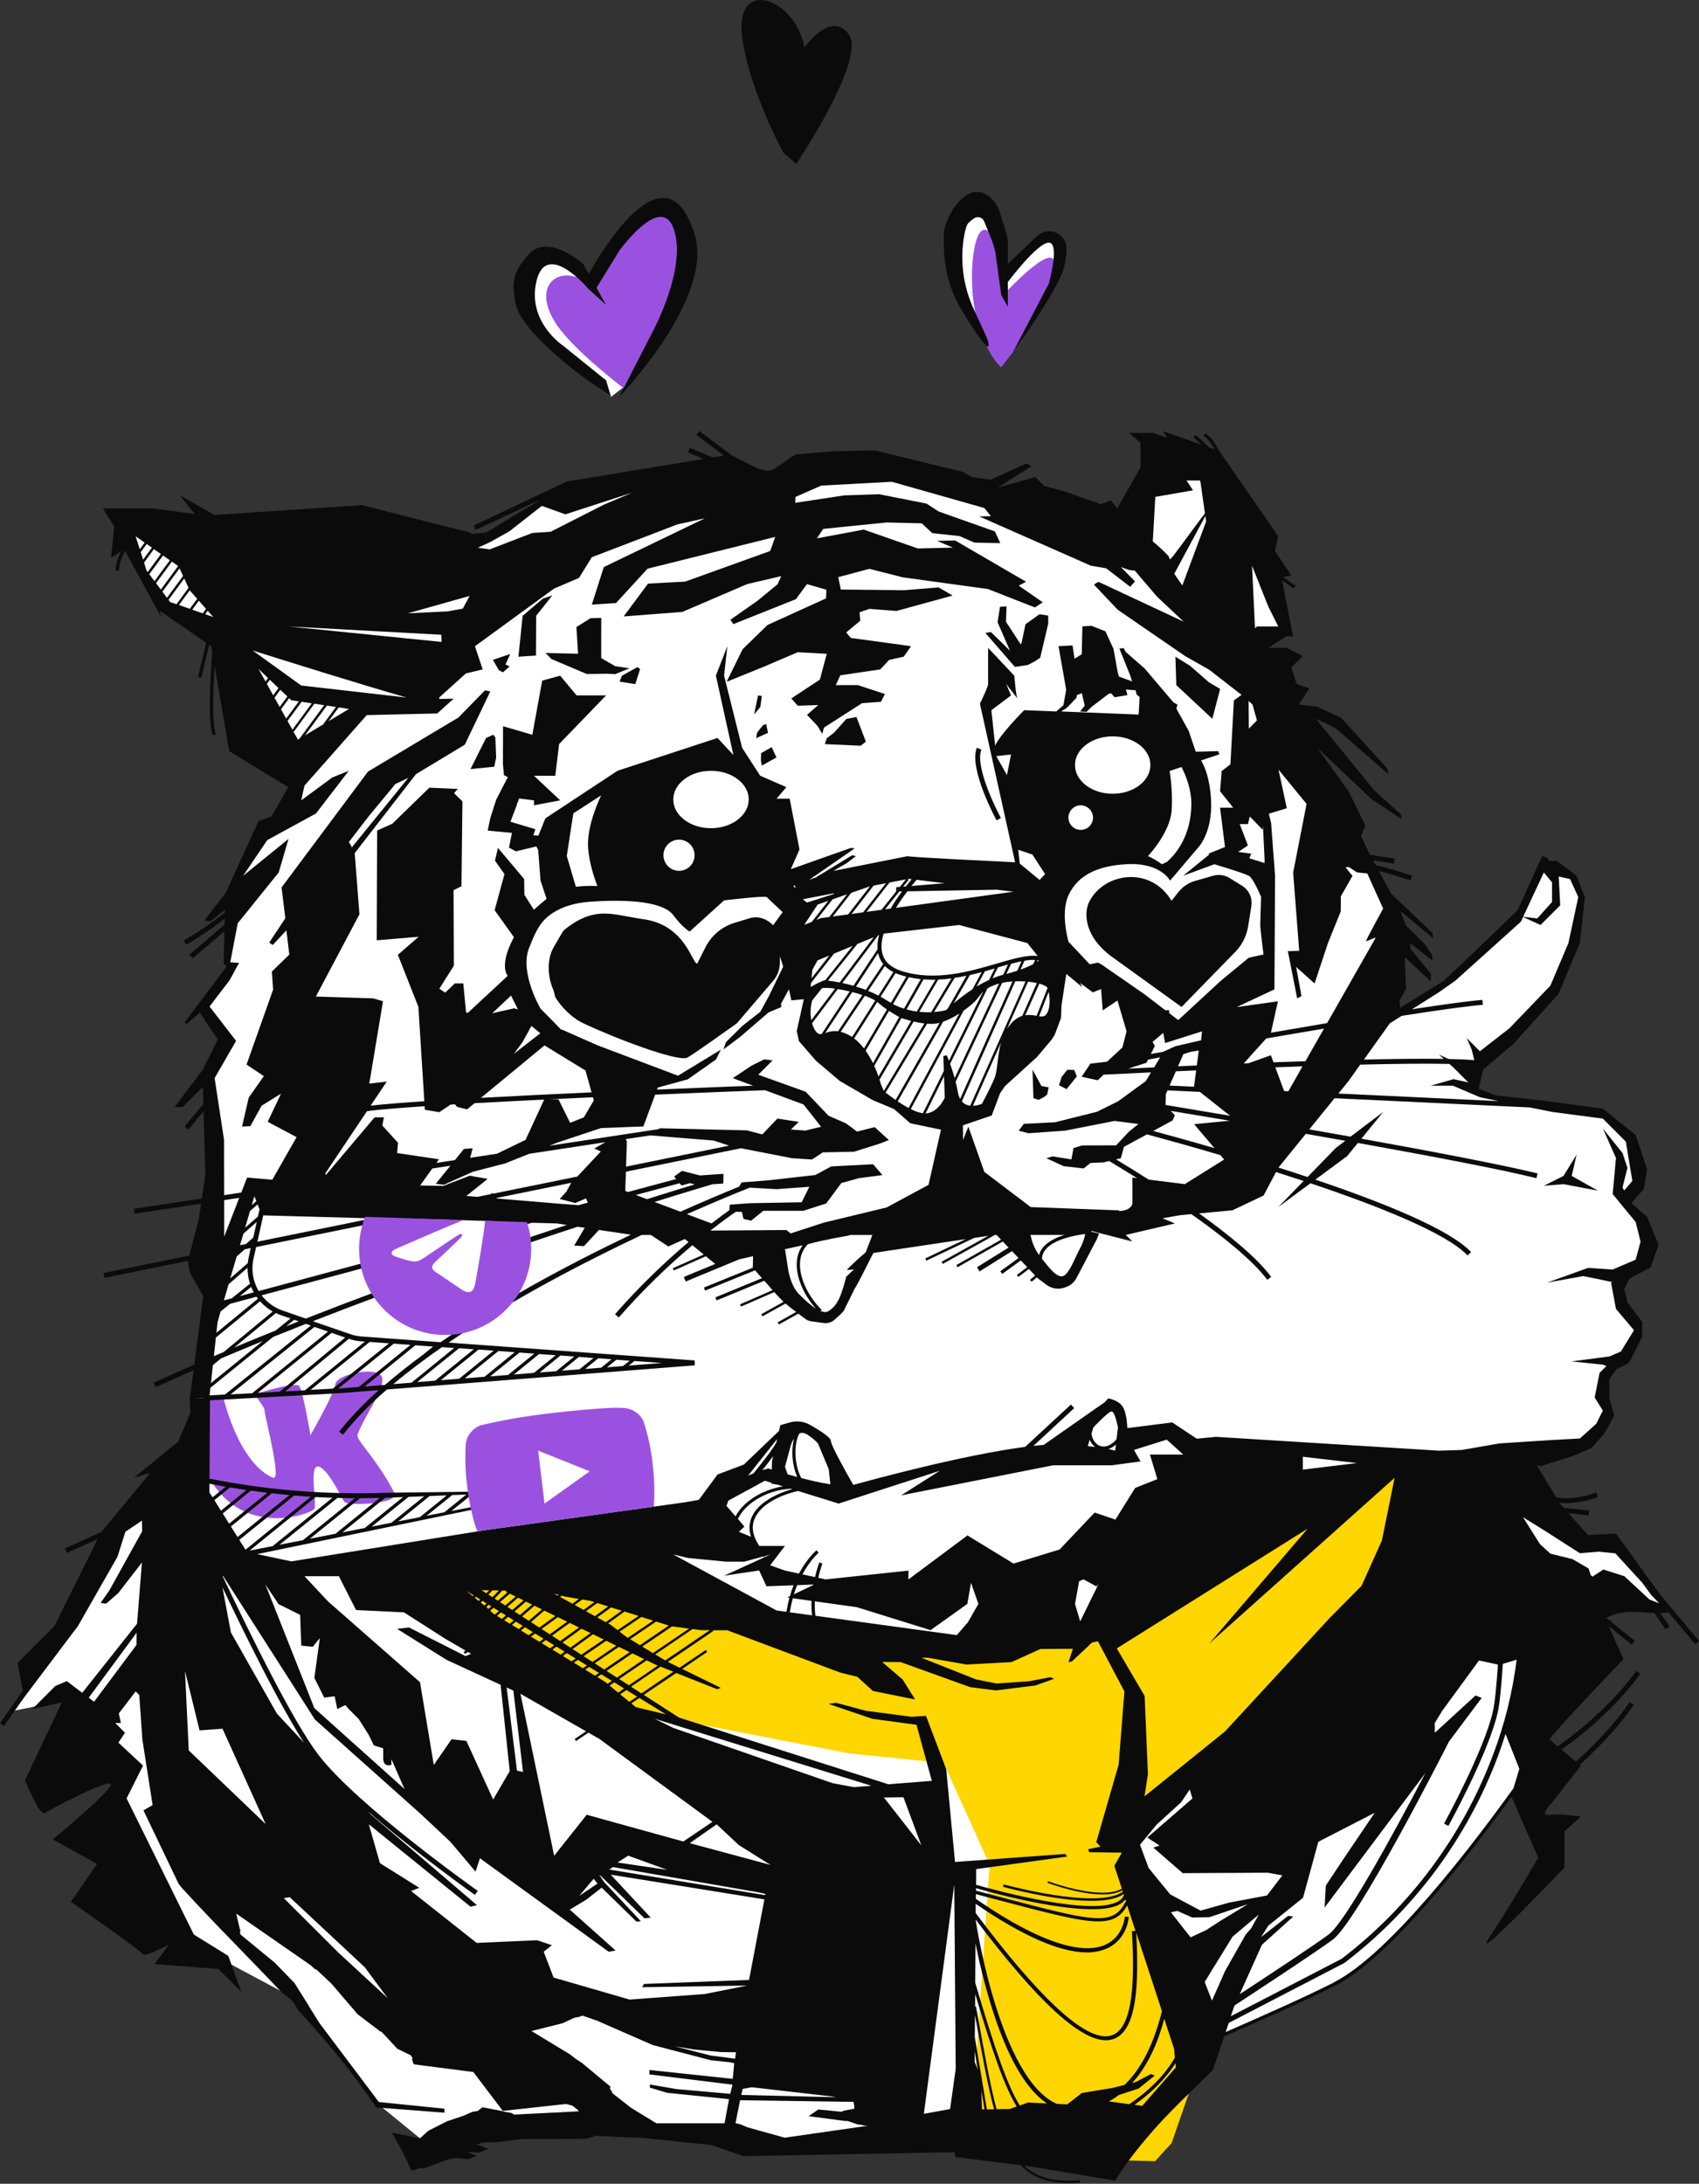 <?xml version="1.0" encoding="UTF-8"?> <svg xmlns="http://www.w3.org/2000/svg" width="1500" height="1927" viewBox="0 0 1500 1927" fill="none"><rect x="0" y="0" width="1500" height="1927" fill="#333333" stroke="none"/> <g clip-path="url(#clip0_1505_5163)"> <path d="M519.206 247.409L487.364 227.146L467.101 240.173C467.101 240.173 456.97 244.515 467.101 276.356C477.233 308.198 539.469 350.171 539.469 350.171L558.284 335.697L519.206 247.409Z" fill="white"></path> <path d="M883.938 227.146C883.938 227.146 873.806 169.253 853.544 188.068C833.281 206.883 854.991 279.251 866.57 293.724C878.149 308.198 896.964 290.83 896.964 290.83L930.253 241.62C930.253 241.62 931.7 221.357 930.253 214.12C928.806 206.883 914.332 214.12 914.332 214.12L888.28 244.514L883.938 227.146Z" fill="white"></path> <path d="M108.161 460.169L137.107 528.194L192.107 560.036L222.501 667.14L264.474 685.955L254.342 713.455L228.29 733.717L203.685 793.059L200.791 859.636L180.528 888.583L199.343 918.978L183.423 953.714L190.659 992.792V1133.18L176.186 1212.79V1264.89C176.186 1266.34 105.266 1340.16 105.266 1340.16L12.636 1509.49L48.819 1502.26L58.951 1496.47L70.53 1516.73L111.055 1573.18L96.582 1603.57L163.16 1719.36L199.343 1730.94L261.579 1764.23L333.946 1856.86L373.025 1888.7L462.76 1878.57L553.943 1877.12L718.94 1895.94L843.412 1885.8L973.673 1907.51L1067.75 1820.67L1073.54 1793.17C1073.54 1793.17 1070.65 1807.65 1193.67 1742.52C1193.67 1742.52 1270.38 1678.83 1338.4 1577.52L1376.04 1480.55L1416.56 1412.52L1471.56 1419.76L1428.14 1360.42L1394.85 1361.87C1394.85 1361.87 1348.54 1299.63 1347.09 1296.73C1345.64 1293.84 1344.19 1282.26 1344.19 1282.26L1404.98 1270.68L1419.46 1246.08L1415.11 1222.92L1426.69 1199.76L1439.72 1193.97L1448.4 1169.37L1431.03 1152L1429.59 1128.84L1452.74 1114.37L1451.3 1076.74L1432.48 1056.48L1445.51 1044.9L1441.17 1005.82L1416.56 982.661L1347.09 972.529L1305.12 963.845L1300.77 947.925L1312.35 934.898L1373.14 874.11L1393.4 822.006C1393.4 822.006 1396.3 800.295 1394.85 790.164C1393.4 780.032 1377.48 759.77 1363.01 761.217C1363.01 761.217 1344.19 806.085 1339.85 810.427C1335.51 814.769 1276.17 871.215 1266.04 875.557C1255.91 879.899 1226.96 895.82 1226.96 895.82L1229.85 798.848L1190.77 729.375L1131.43 607.798L1138.67 590.43L1109.72 567.273L1134.33 554.247L1099.59 463.064L1072.09 403.723L1009.86 437.012L983.805 481.879L844.859 429.775L737.756 409.512L661.047 438.459L585.785 425.433L490.26 434.117L426.577 477.537H387.498L108.161 460.169Z" fill="white"></path> <path d="M458.418 1372L781.089 1454.1L971.241 1446.17L1237.09 1285.16L1264.59 1350.29L1102.49 1516.73L998.813 1627.68L997.221 1660.68L1055.43 1830.39L1034.36 1891.17C1029.44 1896.4 1024.6 1901.71 1019.89 1907.1L855.83 1902.75L873.719 1645.55L833.193 1555.81L749.247 1547.13L562.54 1510.94L355.569 1403.84L458.418 1372Z" fill="#FFD600"></path> <path d="M197.389 1234.24C211.689 1287.53 233.573 1301.37 241.316 1303.97C249.059 1306.58 232.632 1245.32 233.544 1244.33C234.456 1243.33 224.686 1230.33 224.686 1230.33C224.686 1230.33 261.014 1218.64 264.3 1223.18C267.585 1227.73 274.084 1266.43 274.084 1266.43C274.084 1266.43 294.882 1230.33 296.185 1221.24C297.487 1212.15 334.076 1205.32 337.232 1215.23C340.387 1225.15 323.612 1245.98 315.681 1265.7C313.683 1270.68 332.499 1286.6 348.174 1317.42C353.21 1327.32 306.577 1329.13 303.986 1325.22C301.395 1321.31 288.384 1294.03 280.582 1294.03C272.781 1294.03 280.09 1327.56 277.5 1331.47C274.909 1335.38 228.29 1353.04 196.448 1319.89C164.607 1286.75 171.843 1234.5 171.843 1234.5C171.843 1234.5 196.173 1229.71 197.389 1234.24Z" fill="#9B51E0"></path> <path d="M898.41 305.303C898.41 305.303 924.463 267.672 930.252 237.278C936.041 206.883 889.726 256.093 889.726 256.093C889.726 256.093 885.384 214.12 872.358 203.989C859.332 193.857 853.543 247.409 862.227 280.698C870.911 313.987 883.937 324.118 883.937 324.118L898.41 305.303Z" fill="#9B51E0"></path> <path d="M523.548 248.857C523.548 248.857 556.837 180.832 582.889 188.068C608.942 195.305 600.258 202.542 604.6 230.041C608.942 257.541 551.048 342.934 551.048 342.934C551.048 342.934 512.056 313.408 494.601 290.83C469.996 258.988 485.917 237.278 509.075 244.515C532.232 251.752 523.548 248.857 523.548 248.857Z" fill="#9B51E0"></path> <path d="M764.459 654.461L756.151 632.707L747.308 634.371L736.192 646.674L729.896 651.436L728.246 656.632L759.842 658.036L764.459 654.461Z" fill="#0B0B0B"></path> <path d="M444.045 593.267L449.936 588.071L446.274 586.363L450.472 577.085L435.13 582.252L440.456 591.429L444.045 593.267Z" fill="#0B0B0B"></path> <path d="M473.369 543.363L487.611 525.459L479.361 528.18L461.443 543.392L457.709 579.503L473.196 578.446L473.369 543.363Z" fill="#0B0B0B"></path> <path d="M911.567 943.901L912.392 969.027L916.865 970.547L921.12 968.462L924.507 965.886L925.795 959.547L919.455 958.273L911.567 943.901Z" fill="#0B0B0B"></path> <path d="M942.207 944.031L937.228 950.428L934.956 957.651L941.643 961.052L950.703 949.821L948.387 944.118L942.207 944.031Z" fill="#0B0B0B"></path> <path d="M486.728 581.486L518.077 594.772L536.488 594.512L543.16 594.888L555.679 589.721L543.058 587.81L530.785 580.747L530.828 545.273L521.319 545.534L508.887 553.335L510.377 576.883L481.662 576.188L486.728 581.486Z" fill="#0B0B0B"></path> <path d="M547.01 601.488L560.875 603.702L565.13 590.329L562.699 588.679L549.094 596.277L547.01 601.488Z" fill="#0B0B0B"></path> <path d="M907.341 586.826L913.738 583.497L918.384 580.357L925.447 550.353V543.232L917.718 542.002L905.387 550.874L902.029 566.737L901.277 568.749L888.164 548.674L888.685 535.142L882.866 535.475L880.724 549.094L891.695 574.205L874.819 557.691L869.956 558.531L896.008 588.491L907.341 586.826Z" fill="#0B0B0B"></path> <path d="M1070.33 634.299L1077.22 607.914L1067.42 602.154L1050.77 587.593L1037.75 579.474L1038.54 604.556L1070.33 634.299Z" fill="#0B0B0B"></path> <path d="M672.596 614.166L669.238 613.674L665.779 630.507L671.337 623.733L672.596 614.166Z" fill="#0B0B0B"></path> <path d="M667.574 651.378L678.067 646.645L676.417 638.844L673.581 639.958L668.428 646.457L667.574 651.378Z" fill="#0B0B0B"></path> <path d="M671.771 671.134L672.595 675.578L685.491 668.37L681.294 659.31L671.959 664.607L671.771 671.134Z" fill="#0B0B0B"></path> <path d="M435.506 648.324L429.094 651.276L415.402 678.646L436.36 676.547L438.039 668.558L437.359 650.828L435.506 648.324Z" fill="#0B0B0B"></path> <path d="M883.662 721.82C883.431 721.386 859.998 677.98 866.425 661.408L862.372 659.845C855.222 678.269 878.843 722.081 879.856 723.904L883.662 721.82Z" fill="#0B0B0B"></path> <path d="M1410.77 1050.69L1387.61 1037.66L1391.96 1018.84L1380.38 1037.66L1363.01 1046.34L1380.38 1044.9L1410.77 1050.69Z" fill="#0B0B0B"></path> <path d="M1496.67 1450.82L1500 1448.04L1467.98 1409.83L1457.2 1395.46L1426.69 1353.18L1402.09 1354.63L1384.86 1335.38L1402.58 1337.25L1403.03 1332.9L1380.55 1330.53L1377.48 1327.1L1376.87 1326.12C1378.87 1326.35 1380.87 1326.46 1382.88 1326.46C1392.42 1326.21 1401.85 1324.43 1410.81 1321.17L1409.27 1317.11C1409.03 1317.2 1389.16 1324.63 1373.91 1321.21L1356.76 1292.97L1360.11 1293.81L1387.61 1285.13L1404.98 1277.89L1416.56 1264.86L1425.24 1248.94L1420.9 1234.47V1217.1L1427.13 1208.19L1438.27 1202.63L1449.85 1179.47V1166.44L1436.82 1149.08L1433.93 1137.5L1438.11 1129.13L1442.61 1125.92L1457.09 1118.68L1464.32 1098.42L1454.19 1073.81L1440.27 1061.6L1451.3 1049.21L1454.19 1031.84L1444.06 1001.45L1415.11 978.29L1393.4 975.395L1361.56 971.053L1321.04 966.711L1305.51 960.69L1309.46 943.583L1335.51 921.872L1376.03 877.005L1394.85 832.137L1399.19 791.611L1391.96 772.796L1374.59 759.77H1367.93L1365.9 756.875L1361.56 755.428L1339.85 803.19L1300.77 840.821L1274.72 865.426L1236.12 889.423L1235.56 883.084L1241.34 872.764L1240.19 844.555L1263.24 866.063V859.101L1245.24 837.275L1244.95 832.325L1264.79 847.667L1264.17 842.37L1258.11 833.425L1241.24 816.564L1236.35 803.885L1265.44 828.085L1264.78 823.323L1228.22 788.586L1217.32 768.541C1230.5 771.942 1245.09 776.805 1245.31 776.877L1246.76 772.767C1245.79 772.434 1228.67 766.717 1214.58 763.374L1212.31 759.162L1230.71 762.057L1231.39 757.715L1209.3 754.212L1201.67 737.582L1205.45 728.464L1190.4 697.838L1163.04 659.99L1211.08 705.335L1237.36 722.703L1236.99 718.795L1213.48 697.621L1161.63 634.169L1178.99 642.433L1225.9 683.22L1224.67 678.053L1184.25 633.547L1163.06 623.647L1146.69 621.722L1156.02 607.35C1152.15 606.367 1148.37 605.039 1144.73 603.384L1140.09 588.983L1150.22 578.852L1135.75 571.615H1119.83L1135.75 561.483H1141.54L1131.93 512.086L1142.14 519.25L1143.81 516.876L1132.77 509.147L1140.09 507.932L1125.62 486.221L1128.51 473.195L1076.41 397.933L1076.17 397.847C1074.15 393.389 1070.18 386.268 1064.18 382.259L1062.57 384.661C1066.91 387.556 1070.17 392.491 1072.25 396.472L1067.03 394.619C1065.2 392.622 1061.87 389.351 1055.65 383.822L1053.73 385.993C1056.11 388.106 1058.57 390.335 1060.7 392.39L1027.2 380.565L1030.09 386.355L1018.51 382.013H996.801L1006.93 390.697V412.407L986.381 448.677C984.451 446.381 982.613 444.007 980.866 441.556L971.791 444.856L940.123 433.726L921.959 428.834L914.143 420.932L881.028 430.267L910.612 411.452L906.27 408.89L874.819 423.219L858.175 421.163L850.258 416.459L772.564 397.441L737.394 398.136L703.005 400.9C697.461 402.854 684.276 415.374 678.4 415.374C670.903 415.374 664.462 410.844 658.137 408.137L645.95 401.711L617.467 380.348L614.861 383.822L639.177 402.058L629.407 403.665L609.029 395.27L607.379 399.294L621.259 405.011L500.232 424.912L418.572 463.585L419.571 467.84L475.337 441.614L475.193 442.222L429.08 469.924L416.242 471.241H415.75L416.445 470.315L319.473 445.71L189.211 454.394L158.817 437.026L171.843 453.526L134.212 448.605H90.792L100.923 464.526L98.029 492.025L106.973 486.439C104.484 491.49 101.416 499.03 102.4 503.879L105.294 503.315C104.44 499.045 107.784 491.229 110.404 486.149L142.954 545.577L140.783 538.789L182.062 567.215L174.825 597.334L177.72 598.014L184.696 568.966L186.447 570.182L187.359 575.494C186.042 593.209 183.191 639.293 188.039 648.99L190.63 647.687C187.2 640.827 187.981 611.359 189.429 587.55L202.368 662.812L254.472 694.654L239.738 720.431C235.888 721.878 232.01 723.326 228.16 724.686L199.285 787.892L180.368 812.308L185.883 812.916L198.59 802.785V803.277V805.318C187.005 814.301 174.867 822.548 162.247 830.009L164.476 833.744C176.167 826.757 187.455 819.118 198.286 810.861L198.171 815.97L167.197 842.428L170.092 845.728L198.113 821.789L197.476 850.403L200.096 852.718L199.661 853.456L163.043 902L164.491 903.94L176.417 893.519L192.251 917.284L178.863 944.234L178.545 944.581L154.113 976.872H161.35L179.138 959.127L179.471 974.208L162.986 994.023L166.329 996.802L179.673 980.75L181.352 1035.66L178.197 1057.62L118.074 1066.69L118.726 1071.04L177.488 1062.12L175.549 1075.62L167.154 1107.94L91.284 1123.37L92.153 1127.63L165.967 1112.6L165.764 1113.37L168.153 1124.17L179.471 1143.66L171.51 1204.19C159.449 1209.43 147.504 1214.74 135.674 1220.11L137.498 1224.08C148.469 1219.07 159.589 1214.1 170.859 1209.17L167.516 1234.5L179.326 1233.51V1233.85L167.487 1234.5L167.979 1246.89L157.355 1272.13L118.277 1303.97L132.751 1299.63L89.547 1351.82L57.329 1366.4L59.124 1370.35L86.305 1358.04L48.066 1434.83L15.515 1467.39C15.515 1467.48 18.41 1483.04 20.176 1491.91L0 1520.55L3.546 1523.04L21.305 1497.84L68.792 1434.86L103.644 1373.86L110.736 1351.63L125.34 1341.81L125.543 1351.18L96.451 1403.61L88.838 1414.38L93.614 1415.17L104.354 1405.84L125.326 1378.74L120.984 1432.8L72.599 1493.78L58.95 1483.44L48.819 1487.78L28.556 1508.05L54.608 1502.26L22.043 1571.01C22.043 1571.01 35.069 1602.85 39.411 1599.95C43.753 1597.06 90.068 1572.45 97.305 1573.9C104.542 1575.35 46.648 1623.11 46.648 1623.11L85.726 1644.82L62.569 1678.11C62.569 1678.11 124.805 1721.53 126.252 1724.43C127.699 1727.32 149.41 1715.74 149.41 1715.74L136.383 1733.11L192.83 1737.45L213.093 1757.71L201.514 1725.87L171.12 1707.06L111.779 1586.93L126.252 1557.98L104.542 1537.72L110.331 1529.03L101.734 1520.35L106.698 1520.44L104.918 1511.97L119.739 1492.53L122.952 1495.69L125.687 1535L134.748 1592.89L126.643 1597.49L157.761 1662.41C158.73 1663.61 159.7 1664.81 160.655 1666C189.24 1697.33 219.62 1727.32 248.799 1758.25L258.308 1765.73L263.518 1774.07C288.384 1801.19 311.932 1829.34 332.267 1859.95H336.363L392.375 1864.3V1860.74L334.482 1854.86L282.044 1785.24L272.593 1770.1V1769.9L259.987 1749.84L242.72 1732.04L212.109 1706.84L211.935 1704.71L212.268 1703.14L211.616 1701.82L208.577 1688.6L274.214 1734.12L277.818 1737.38L279.613 1738.2L292.509 1750.3L315.796 1777.47L334.395 1791.57L335.075 1792.26L337.072 1793.07L350.735 1807.81L362.589 1813.6L364.34 1816.23L363.703 1816.85L365.151 1821.35L366.323 1821.73L417.878 1828.37L443.93 1862.7L499.841 1856.58L505.428 1858.12L510.03 1861.72L511.029 1863.07L453.801 1865.96L451.485 1864.51L444.784 1863.36L444.06 1862.98L426.012 1859.49L421.785 1862.76L416.937 1863.54L409.382 1866.9L394.532 1871.91L378.162 1880.22L370.665 1887.02L345.916 1881.8C352.331 1892.67 358.13 1903.9 363.284 1915.43L371.288 1913.13L374.182 1913.41L395.617 1905.49L401.045 1904.37L413.579 1905.27L421.018 1902.29L413.579 1899.4L408.658 1898.89L423.132 1899.37L431.106 1896.17L423.132 1893.01H420.237L425.52 1890.75L440.876 1890.09L460.039 1887.51L517.614 1887.31L526.139 1884.59L539.686 1885.41L568.315 1886.54L628.264 1892.9L656.458 1902.61L842.775 1899.15L843.441 1903.4L901.074 1910.64C911.205 1921.19 924.535 1926.43 943.293 1926.43C946.554 1926.43 949.985 1926.27 953.584 1925.95L953.395 1923.8C930.947 1925.77 915.562 1921.7 904.186 1911.03L910.742 1911.86L984.557 1924.29C993.501 1909.51 1004.54 1895.69 1015.67 1882.77C1032.77 1862.91 1052.15 1845.13 1070.83 1826.65L1080.83 1796.94C1108.33 1785 1153.48 1765.1 1179.25 1751.93C1227.33 1727.32 1297.55 1636.53 1334.47 1585.55L1358.07 1639.19C1358.07 1639.19 1332.02 1684.06 1314.65 1710.11C1297.28 1736.16 1381.23 1647.88 1381.23 1647.88V1616.03L1395.7 1603.01C1395.7 1603.01 1378.34 1600.11 1368.2 1601.56C1358.07 1603.01 1369.65 1591.43 1369.65 1591.43L1395.7 1558.14L1394.75 1557.34C1420.47 1533.87 1434.77 1515.76 1442.37 1504.34L1438.76 1501.94C1431.24 1513.21 1417.05 1531.16 1391.38 1554.54L1378.68 1543.91C1426 1510.26 1447.94 1477.18 1448.16 1476.83L1444.52 1474.45C1444.29 1474.8 1422.47 1507.67 1375.24 1541.03C1371.52 1537.88 1368.64 1535.43 1368.19 1534.98C1366.74 1533.54 1433.32 1464.06 1433.32 1464.06L1420.29 1434.84L1440.56 1451.27L1443.29 1447.9L1418.21 1427.63C1433.22 1419.82 1445.71 1422.93 1460.49 1423.29L1470.53 1437.76L1474.11 1435.29L1465.77 1423.26C1468.19 1423.2 1470.61 1423.02 1473.01 1422.71L1496.67 1450.82ZM120.492 1451.54L83.049 1501.68L78.33 1498.1L120.607 1440.76L120.492 1451.54ZM879.812 1861.14C874.53 1841.28 870.028 1816.52 864.572 1786.52C863.607 1781.34 862.642 1776 861.677 1770.51L860.896 1770.65L860.982 1759.58C877.135 1813.65 887.556 1842.51 897.615 1858.8L891.435 1861.01L879.812 1861.14ZM770.06 1516.67L809.139 1521.99L822.686 1571.47L784.302 1574.48L599.433 1515.6L568.387 1495.57L597.016 1476.29L633.272 1490.61L636.34 1489.36L602.313 1472.7L624.399 1457.69L623.169 1455.9L600.012 1471.6L589.605 1466.49L629.769 1439.21L629.349 1438.6H642.129L741.663 1475.86L756.889 1479.65L770.697 1492.14L807.966 1499.65L796.908 1482.01L778.846 1466.57L795.186 1466.68L856.539 1488.77L879.291 1491.66L914.028 1487.32L930.658 1481.4L930.571 1481.29L927.416 1479.98L908.716 1483.53L879.943 1485.56L861.793 1481.97L813.51 1462.82L818.677 1462.75L853.413 1468.81L892.983 1466.67L918.659 1455.09L947.244 1454.92L943.336 1466.7L946.318 1466.13L964.149 1449.36L969.345 1448.33L992.705 1492.49L987.625 1557.11L967.84 1625.64L971.589 1629.49L960.719 1631.74L961.602 1634.44L990.419 1634.81L983.804 1646.38L990.448 1666.65C971.733 1677.36 925.751 1660.22 925.317 1660.05L924.796 1661.41C926.243 1661.96 952.296 1671.67 973.325 1671.67C980.041 1671.67 986.221 1670.66 990.94 1668.05L991.301 1669.19L990.766 1669.6C968.216 1685.17 886.876 1663.06 886.051 1662.84L885.486 1664.93C887.947 1665.61 931.15 1677.34 963.382 1677.34C975.279 1677.34 985.686 1675.75 991.996 1671.39L992.271 1672.22C991.515 1674.29 990.088 1676.05 988.219 1677.21C966.248 1692.05 877.222 1667.6 861.75 1663.19L861.851 1649.31L942.15 1638.27L940.586 1635.96L843.151 1643.04L835.379 1561.06L817.548 1514.14L804.652 1514.89L764.198 1509.58L738.349 1502.61L731.329 1503.52L770.06 1516.67ZM655.648 1843.28L663.767 1841.83L734.687 1849.98L737.987 1850.63L654.446 1848.59L655.648 1843.28ZM517.991 1601.36L489.261 1637.54L459.503 1494.62L517.397 1527.73L507.353 1534.55L508.568 1536.34L519.496 1528.92L529.265 1534.52L629.016 1607.61L603.283 1624.98L517.991 1601.36ZM527.5 1662.15L511.26 1673.04L524.171 1657.86L527.5 1662.15ZM459.281 1310.72L475.332 1310.08L455.156 1314.05L459.281 1310.72ZM449.062 1315.25L434.589 1318.14L442.926 1311.4L454.504 1310.95L449.062 1315.25ZM443.481 1319.28L423.392 1328.48L439.646 1312.06L438.063 1311.54L443.481 1319.28ZM417.313 1329.68L398.498 1333.35L416.633 1318.72L434.797 1312.25L417.313 1329.68ZM392.318 1334.45L376.672 1337.52L399.25 1319.28L411.683 1318.81L392.318 1334.45ZM370.607 1338.79L351.604 1342.51L379.32 1320.14L394.416 1319.55L370.607 1338.79ZM345.525 1343.72L328.157 1347.13L360.679 1320.88L374.515 1320.33L345.525 1343.72ZM322.02 1348.33L302.249 1352.21L340.126 1321.64L343.281 1321.54L355.815 1321.05L322.02 1348.33ZM296.17 1353.41L273.548 1357.83L317.866 1322.03C323.655 1322.03 329.445 1321.95 335.234 1321.79L296.17 1353.41ZM267.469 1359.06L246.772 1363.12L297.922 1321.82C303.031 1321.95 308.154 1322.05 313.263 1322.06L267.469 1359.06ZM240.838 1364.28L220.344 1368.31L278.643 1321.02C283.593 1321.29 288.538 1321.51 293.478 1321.67L240.795 1364.24L240.838 1364.28ZM216.74 1367.51L211.269 1358.83L259.668 1319.75C264.575 1320.15 269.467 1320.49 274.373 1320.8L216.74 1367.51ZM209.72 1356.32L203.844 1346.97L239.608 1318.03L239.275 1317.62C244.688 1318.24 250.101 1318.78 255.529 1319.27L209.72 1356.32ZM202.296 1344.5L196.665 1335.52L221.444 1315.36C226.268 1316.05 231.093 1316.68 235.917 1317.26L202.296 1344.5ZM195.059 1333.06L189.269 1323.73L203.106 1312.55C207.911 1313.36 212.716 1314.15 217.579 1314.84L195.059 1333.06ZM187.663 1321.27L184.913 1316.93V1309.28C189.675 1310.22 194.436 1311.09 199.213 1311.93L187.663 1321.27ZM245.919 1415.5L264.995 1424.98L265.979 1452.11L276.11 1453.18L282.377 1445.44L277.529 1480.61L286.213 1497.97L295.476 1496.82L297.791 1508.11L304.854 1504.6L307.923 1508.11L316.607 1516.79L325.551 1530.9L330.067 1540.15L338.317 1542.81V1551.5C338.317 1560.18 345.554 1557.29 345.554 1557.29V1552.29L357.133 1578.66L277.529 1507.29L234.296 1398.14L245.919 1415.5ZM289.657 1413.17L268.787 1390.87H299.181L314.349 1420.74L356.611 1422.76L393.012 1446.03L410.959 1456.46L409.295 1457.91L410.742 1459.56L412.971 1457.65L415.967 1459.39L411.046 1461.39L361.156 1436.13L350.576 1437.32L394.329 1464.71L441.976 1486.7L450.023 1562.86L435.391 1587.91L411.755 1536.2L398.657 1534.75L382.982 1557.45L370.81 1484.4L289.657 1413.17ZM693.061 1294.38L698.055 1275.75C698.697 1273.54 699.673 1271.45 700.949 1269.54C698.348 1280.83 699.36 1292.65 703.844 1303.33C700.863 1302.54 698.055 1301.74 695.377 1300.98L693.061 1294.38ZM929.717 1293H981.59L1006.96 1289.59L1001.17 1279.45L1030.12 1270.36L1032.09 1272.16H1031.61C1031.77 1272.16 1031.93 1272.16 1032.1 1272.16L1044.59 1283.51H1015.26L1021.77 1305.22L1002.23 1312.97L984.788 1340.92L966.436 1334.71L935.506 1367.31L894.821 1379.73L854.137 1354.89L802.032 1393.71V1385.93L728.811 1393.71L722.443 1392.26C723.406 1388.02 724.609 1383.83 726.046 1379.73L723.34 1378.71C721.823 1382.94 720.562 1387.26 719.562 1391.64L708.447 1389.23C715.38 1376.48 722.587 1370.3 722.732 1370.2L720.879 1367.97C720.286 1368.47 712.572 1375.07 705.378 1388.57L693.004 1385.88L679.977 1381.23L693.004 1364.15H670.338C664.549 1355.47 663.101 1347.38 666.315 1339.98C671.887 1326.96 689.892 1318.91 704.597 1315.68L740.404 1326.78L829.734 1297.84L795.562 1319.55L929.717 1293ZM978.536 1278.7C981.011 1277.84 983.282 1276.48 985.208 1274.71L984.571 1280.13C982.921 1279.61 980.939 1279.14 978.536 1278.64V1278.7ZM962.065 1270.48C963.063 1272.98 964.712 1275.16 966.841 1276.81C964.859 1276.54 962.716 1276.3 960.401 1276.04L962.065 1270.48ZM985.773 1269.99C981.199 1275.4 975.887 1277.6 971.212 1275.91C967.16 1274.46 964.352 1270.29 963.643 1265.17L965.293 1259.64C965.293 1259.64 978.55 1245.43 981.445 1245.43C984.34 1245.43 987.003 1259.64 987.003 1259.64L985.773 1269.99ZM1137.21 1690.63L1113.43 1709.29L1119.7 1699.27L1150.39 1674.67L1163.94 1625.2L1213.67 1599.64L1186.42 1639.93L1170.5 1663.91L1169.46 1683.26L1258.44 1564.58C1228.9 1621.03 1187.1 1696.72 1173.13 1706.97C1159.38 1717.1 1120.64 1742.62 1094.5 1759.74L1114.11 1716.12L1141.83 1691.15L1137.21 1690.63ZM1010.58 1496.56L985.975 1454.58L1154.48 1348.93L1067.71 1450.24L1231.26 1304.06L1220.01 1359.45L1202.14 1399.25L1175.24 1426.48L1174.69 1426.92L1081.5 1527.89L1010.44 1585.16L1013.47 1565.74L1010.58 1496.56ZM992.879 1839.71L983.052 1842.27L955.074 1846.93L942.584 1856.67L942.063 1856.96L932.973 1856.48C882.852 1834.35 861.851 1697.27 861.619 1695.68H861.503V1693.99C915.432 1765.37 953.178 1800.37 976.394 1800.37C978.721 1800.38 981.032 1799.99 983.225 1799.21C1004.62 1791.45 1005.4 1747.7 1003.16 1705.42L1025.85 1774.71C1018.45 1804.04 1007.53 1825.61 992.879 1839.71ZM861.735 1666.17C875.398 1670.08 929.08 1684.75 964.12 1684.75C975.149 1684.75 984.383 1683.31 989.854 1679.59C991.292 1678.64 992.539 1677.43 993.53 1676.03L994.326 1678.43L993.69 1678.11C982.661 1700.2 965.51 1695.68 883.156 1674C876.402 1672.23 869.256 1670.36 861.721 1668.38L861.735 1666.17ZM555.607 1501.72L547.531 1495.11L553.089 1491.33L562.467 1497.12L555.607 1501.72ZM564.494 1498.31L587.984 1512.78L561.339 1506.41L557.358 1503.11L564.494 1498.31ZM643.07 1324.16L675.317 1306.62L681.106 1308.42V1309.23L686.737 1310.15L691.223 1311.6C674.376 1314.31 656.95 1323.89 649.381 1338.06L641.391 1328.85L643.07 1324.16ZM663.651 1338.79C661.295 1344.27 661.088 1350.44 663.072 1356.06L652.348 1351.72L657.225 1347.06L651.436 1340.33C659.15 1324.51 679.963 1314.49 698.2 1313.67L699.401 1314.05C684.956 1318.1 669.021 1326.36 663.651 1338.79ZM544.694 1480.33L535.532 1474.41L558.299 1458.95L568.706 1464.02L544.694 1480.33ZM570.949 1465.1L579.199 1469.11L580.805 1469.75L555.231 1487.12L546.677 1481.59L570.949 1465.1ZM435.492 1423.8L432.756 1421.29L435.723 1418.75L440.442 1421.64L436.881 1424.71L435.492 1423.8ZM446.738 1403.61L446.882 1404.74L447.953 1405.26L439.573 1412.49L436.679 1410.61L443.467 1403.55L446.738 1403.61ZM434.797 1409.4L431.208 1407.08L434.812 1403.33L440.485 1403.46L434.797 1409.4ZM419.209 1409.9L420.092 1408.99L424.029 1411.42L422.741 1412.77L419.209 1409.9ZM424.434 1414.13L425.881 1412.59L429.514 1414.84L427.647 1416.78L424.434 1414.13ZM429.355 1405.88L425.52 1403.45L425.766 1403.19L431.902 1403.33L429.355 1405.88ZM417.53 1408.53L411.915 1403.97L411.799 1403.87L418.211 1407.82L417.53 1408.53ZM430.484 1419.05L429.384 1418.15L431.439 1416.01L433.798 1417.46L431.179 1419.85L430.484 1419.05ZM441.484 1413.71L450.081 1406.3L455.263 1408.82L446.115 1416.71L441.484 1413.71ZM457.405 1409.85L462.21 1412.19L452.324 1420.7L447.982 1417.94L457.405 1409.85ZM538.673 1433.44L536.951 1432.48L551.424 1422.05L563.756 1425.93L545.316 1438.44L538.673 1433.44ZM534.838 1431.42L527.282 1427.27L539.513 1418.43L548.79 1421.32L534.838 1431.42ZM525.184 1426.11L517.354 1421.77L527.326 1414.53L536.936 1417.54L525.184 1426.11ZM515.255 1420.6L507.439 1416.26L514.112 1411.42L521.421 1412.68L524.735 1413.72L515.255 1420.6ZM505.326 1415.13L494.529 1409.18L495.846 1408.05L498.509 1408.79L511.116 1410.94L505.326 1415.13ZM492.503 1408.06L488.884 1406.07L489.29 1406.23L493.328 1407.36L492.503 1408.06ZM464.308 1413.28L469.722 1415.91L459.04 1425.1L454.206 1421.99L464.308 1413.28ZM471.835 1416.95L478.464 1420.18L466.885 1430.17L460.965 1426.34L471.835 1416.95ZM480.519 1421.21L490.303 1425.97L476.177 1436.19L468.766 1431.42L480.519 1421.21ZM492.517 1427L500.753 1431.01L485.382 1442.12L478.145 1437.42L492.517 1427ZM502.967 1432.09L511.202 1436.1L494.616 1448.08L487.379 1443.38L502.967 1432.09ZM513.417 1437.17L521.377 1441.04L503.676 1453.9L496.642 1449.37L513.417 1437.17ZM523.548 1442.12L533.014 1446.72L513.272 1460.14L505.529 1455.15L523.548 1442.12ZM535.272 1447.82L544.13 1452.17L523.056 1466.49L515.255 1461.46L535.272 1447.82ZM546.387 1453.24L555.94 1457.88L533.448 1473.17L525.039 1467.74L546.387 1453.24ZM567.027 1452.98L593.412 1435.13L608.334 1437.13L576.492 1458.72L567.027 1452.98ZM564.986 1451.73L556.302 1446.48L579.286 1430.88L590.503 1434.39L564.986 1451.73ZM554.275 1445.25L553.494 1444.77L546.995 1439.85L566.245 1426.82L576.651 1430.09L554.275 1445.25ZM442.294 1422.8L446.636 1425.51L443.105 1428.54L438.763 1425.87L442.294 1422.8ZM448.605 1426.71L453.526 1429.75L450.124 1432.79L445.175 1429.76L448.605 1426.71ZM455.451 1430.93L461.486 1434.67L458.041 1437.56L451.977 1433.87L455.451 1430.93ZM463.426 1435.87L470.474 1440.21L466.711 1442.92L459.981 1438.81L463.426 1435.87ZM472.471 1441.46L479.896 1446.04L476.206 1448.72L468.723 1444.16L472.471 1441.46ZM481.894 1447.24L489.319 1451.83L485.686 1454.47L478.217 1449.91L481.894 1447.24ZM491.316 1453.03L498.553 1457.48L494.978 1460.07L487.741 1455.65L491.316 1453.03ZM500.492 1458.71L508.235 1463.5L504.588 1465.97L496.917 1461.28L500.492 1458.71ZM510.262 1464.74L518.222 1469.66L514.647 1472.1L506.629 1467.2L510.262 1464.74ZM520.248 1470.92L528.831 1476.23L525.314 1478.61L516.63 1473.34L520.248 1470.92ZM530.857 1477.48L540.207 1483.27L536.43 1485.85L534.461 1484.21L527.355 1479.87L530.857 1477.48ZM542.234 1484.51L550.918 1489.91L545.794 1493.66L538.282 1487.44L542.234 1484.51ZM557.112 1488.36L583.164 1470.68L594.497 1475.15L566.332 1494.3L557.112 1488.36ZM587.333 1465.21L578.518 1459.87L611.489 1437.46L619.131 1438.49H626.73L587.333 1465.21ZM594.237 1371.61L607.393 1374.79L640.856 1378.03H657.124L674.058 1373.42C674.246 1373.6 674.405 1373.79 674.579 1373.98L675.635 1373L679.977 1371.82L639.293 1390.45L670.208 1385.79L676.721 1399.77L700.588 1398.89C699.415 1401.88 698.315 1405.11 697.331 1408.57L695.073 1409.64L696.955 1409.9C695.852 1413.98 694.977 1418.12 694.335 1422.29L685.651 1421.11L594.237 1371.61ZM718.028 1398.66L700.892 1406.85C701.799 1403.95 702.764 1401.26 703.786 1398.77L718.086 1398.25C718.173 1398.48 718.158 1398.63 718.13 1398.76L718.028 1398.66ZM699.864 1410.32L716.479 1412.64C716.281 1416.89 716.436 1421.16 716.943 1425.39L697.259 1422.74C697.928 1418.59 698.832 1414.48 699.965 1410.42L699.864 1410.32ZM719.939 1425.79C719.397 1421.57 719.223 1417.3 719.418 1413.04L756.47 1418.21L821.6 1438.47L854.035 1415.32L857.292 1396.69L863.805 1415.32L854.498 1431.6L844.758 1442.84L719.939 1425.79ZM952.744 1395.24C955.074 1394.34 956.667 1393.69 956.667 1393.69L968.057 1399.9L969.765 1397.99L953.685 1430.7L949.068 1415.42L952.744 1395.24ZM1150.25 1296.82V1285.46L1198.01 1291.03L1150.25 1296.82ZM707.477 1304.35C701.253 1293.15 700.617 1273.95 705.697 1264.98C707.042 1264.3 708.6 1264.17 710.039 1264.62C714.381 1266.07 722.862 1273.64 722.515 1274.55L731.662 1296.4L733.109 1309.78C724.477 1308.38 715.921 1306.54 707.477 1304.26V1304.35ZM678.53 1295.84C678.53 1295.84 676.374 1296.3 673.088 1297.29C676.214 1293.35 679.673 1288.9 682.597 1284.91L681.57 1289.41L681.367 1296.75L678.53 1295.84ZM685.275 1273.37L685.058 1273.29C683.234 1277.54 672.553 1291.12 665.316 1300.03C663.753 1300.66 662.117 1301.37 660.467 1302.15L686.085 1269.84L685.275 1273.37ZM447.302 1489.12L453.236 1491.81L461.776 1563.64L456.435 1562.45L447.302 1489.12ZM632.736 1609.82L652.362 1628.18L680.252 1645.63L608.971 1626.44L632.736 1609.82ZM589.07 1649.97L545.201 1643.5L554.652 1637.48L589.07 1649.97ZM541.148 1647.54L669.339 1669.8L675.693 1671.15L675.491 1672.32L537.993 1649.74L541.148 1647.54ZM735.092 1573.51L594.439 1524.74L578.012 1516.67L769.351 1575.8L753.864 1577.01L735.092 1573.51ZM993.082 1691.28C993.082 1691.44 991.823 1708.52 976.495 1715.8C961.168 1723.08 928.545 1721.78 861.561 1675.59V1671.42L882.287 1676.87C926.837 1688.59 952.99 1695.48 969.519 1695.48C982.675 1695.48 989.782 1691.14 995.137 1681.38L1002.5 1703.89L999.349 1704.06C1001.49 1743.14 1001.43 1788.79 981.879 1795.9C980.021 1796.55 978.061 1796.88 976.09 1796.87C954.076 1796.87 915.562 1760.33 861.402 1688.11V1679.98C903.115 1708.5 935.969 1722.85 959.474 1722.85C965.843 1722.98 972.16 1721.68 977.957 1719.04C995.224 1710.81 996.512 1692.28 996.57 1691.54L993.082 1691.28ZM860.78 1778.12C861.33 1781.14 861.87 1784.12 862.401 1787.05C867.771 1816.55 872.272 1841.27 877.641 1861.32H871.273L860.635 1797.63L860.78 1778.12ZM860.997 1749.81L861.258 1714.8C865.697 1737.6 871.64 1760.08 879.045 1782.1C892.187 1820.11 907.37 1844.84 924.362 1856.13L907.775 1855.28L900.336 1857.94C889.872 1841.21 878.944 1810.43 861.026 1749.71L860.997 1749.81ZM979.028 1854.3C982.142 1852.61 985.131 1850.71 987.973 1848.59L1005.24 1843.01L1019.48 1831.51L1016.11 1830.17L1002.78 1837.22L999.58 1838.04C1015.5 1820.67 1023.55 1797.81 1027.9 1781.41L1036.59 1808.04L1037.2 1815.62C1028.61 1831.17 1013.61 1845.57 997.004 1856.77L979.028 1854.3ZM1014.11 1648.41L1006.47 1627.82L1021.17 1610.09L1042.68 1590.47L1050.38 1579.07L1052.78 1586.96L1012.94 1621.49L1023.79 1628.58L1018.22 1630.32L1044.16 1652.9L1119.35 1652.51L1132.17 1654.87L1118.55 1672.63L1085.06 1678.92L1060.01 1685.98L1033.19 1671.68L1014.11 1648.41ZM1104.64 1701.6L1099.94 1706.88L1081.6 1739.22L1070.02 1765.4L1063.57 1748.96L1088.17 1708.98L1111.33 1689.47L1104.64 1701.6ZM1089.46 1770.93L1090.07 1769.57C1115.64 1752.85 1161.28 1722.85 1176.53 1711.67C1198.36 1695.67 1274.81 1545.59 1279.29 1536.75L1308.14 1498.26L1302.71 1496.11L1266.8 1529.01L1266.69 1520.48L1273.33 1509.61L1305.78 1465.23L1322.47 1468.84C1321.31 1486 1319.86 1502.29 1318.13 1509.86C1310.33 1544.59 1275.29 1608.51 1274.92 1609.14L1278.73 1611.24C1280.18 1608.61 1314.44 1546.11 1322.37 1510.81C1324.16 1502.82 1325.67 1485.87 1326.84 1468.23L1339 1464.55C1335.43 1493.18 1328.47 1521.28 1318.26 1548.25C1291.45 1619.69 1245.1 1682.15 1184.48 1728.49L1086.65 1779.15L1089.46 1770.93ZM1415.11 987.104L1435.38 1007.37L1441.17 1042.1L1433.93 1050.56L1432.48 1047.89L1436.82 1030.52L1432.48 1017.5L1415.11 995.788L1426.69 1021.84L1423.8 1053.68L1444.06 1078.29L1448.4 1095.66L1444.06 1111.58L1423.8 1120.26L1402.09 1118.81L1365.9 1131.84L1397.74 1126.05L1412.22 1128.94L1423.52 1131.36L1422.35 1131.84L1426.69 1155L1442.61 1173.81L1431.03 1192.63L1420.9 1196.97L1387.61 1201.31L1415.11 1204.21L1418.27 1205.39L1412.22 1211.44L1407.88 1233.15L1415.11 1244.73L1409.32 1256.31L1394.85 1269.34L1368.8 1270.78L1323.93 1273.68L1290.64 1279.47L1270.38 1280.11L1073.54 1267.89L1056.56 1269.54L1034.95 1255.18L995.296 1260.19C995.137 1256.21 994.515 1247.8 991.909 1242.52C988.407 1235.41 978.449 1233.99 978.449 1233.99L975.424 1237.26L921.467 1274.98C918.572 1275.21 915.533 1275.52 912.407 1275.86L948.373 1242.58L945.479 1239.39L905.098 1276.73C849.201 1284.09 770.364 1305.68 754.27 1310.02L753.314 1310.25C745.991 1297.44 733.457 1275 733.544 1271.48C733.631 1268.44 723.412 1262.04 715.539 1257.54C710.265 1254.43 703.979 1253.52 698.04 1255.01L688.937 1257.58L687.764 1262.68L656.704 1292.39L633.547 1301.08L616.989 1323.47L604.6 1325.68L428.024 1350.29L257.237 1377.79L227.031 1371.39L476.483 1319.91L475.976 1315.57L343.021 1317.2C290.039 1319.26 236.997 1315.1 184.985 1304.8L185.362 1235.69L268.106 1231.14L268.222 1231.27L268.41 1231.13L292.784 1229.78H292.856L299.282 1229.42L334.453 1226.67C321.721 1237.86 309.978 1250.12 299.354 1263.33L302.77 1266.01C314.453 1251.54 327.453 1238.18 341.603 1226.1L613.356 1204.81V1200.47L395.994 1184.74C450.921 1147.35 514.994 1114.12 566.549 1089.76H574.596L590.068 1099.9L604.643 1093.35L607.885 1096.02C584.695 1115.6 563.001 1136.88 542.986 1159.7L546.257 1162.59C566.305 1139.73 588.048 1118.4 611.301 1098.8L621.302 1107L593.962 1119.15L594.845 1121.13L623.184 1108.54L631.462 1115.32L603.702 1126.82L605.367 1130.83L652.825 1111.19L664.853 1108.51C664.853 1111.88 664.636 1115.27 664.607 1118.64L621.418 1136.17L622.503 1138.86L666.604 1120.97L672.726 1127.9L631.549 1144.85L632.649 1147.53L674.753 1130.16L682.091 1138.47L653.375 1150.96L654.244 1152.96L683.61 1140.18L685.188 1141.97C687.272 1144.33 689.53 1146.59 691.802 1148.74L672.089 1159.69L673.146 1161.58L693.539 1150.26C695.319 1151.83 697.129 1153.33 699.025 1154.76L702.947 1157.66L686.563 1166.88L687.619 1168.76L704.857 1159.18L710.82 1163.68C712.462 1164.91 714.389 1165.71 716.422 1166L727.103 1167.44C728.876 1167.7 730.684 1167.56 732.396 1167.03C734.108 1166.5 735.681 1165.6 737.003 1164.39L743.038 1158.85C744.384 1157.61 745.42 1156.07 746.063 1154.36L755.138 1136.04C755.008 1137.41 766.717 1114.33 771.059 1105.64L852.704 1093.4L816.882 1110.49L817.823 1112.46L860.056 1092.38L872.518 1090.52L831.297 1113.41L832.354 1115.31L878.351 1089.76H879.899L883.836 1093.92L844.323 1116.32L845.395 1118.2L885.37 1095.55L890.422 1100.88L862.517 1118.25L864.818 1121.92L893.461 1104.02L899.25 1110.1L883.127 1121.81L884.82 1124.15L901.262 1112.23L906.892 1118.18L897.803 1125.01L899.106 1126.74L908.398 1119.77L913.897 1125.56L909.338 1129.36L910.786 1131.03L915.461 1127.14C916.09 1127.81 916.778 1128.42 917.516 1128.97L923.884 1133.72C926.141 1135.41 928.78 1136.52 931.567 1136.95C934.354 1137.37 937.204 1137.1 939.863 1136.17L941.31 1135.66C945.215 1134.27 948.454 1131.46 950.385 1127.79L968.158 1093.88C969.038 1092.12 969.755 1090.29 970.301 1088.4C968.057 1087.88 965.799 1087.45 963.541 1086.96V1086.2L999.725 1095.5L993.936 1089.71L1037.36 1079.58L1026.36 1075.05L1041.7 1072.34L1051.83 1071.38C1079.33 1090.78 1106.08 1112.1 1118.84 1129.35L1122.33 1126.77C1109.82 1109.85 1084.81 1089.5 1058.65 1070.75L1088.07 1068L1115.57 1054.97L1126.54 1034.23C1134.6 1036.78 1142.77 1039.43 1150.93 1042.13L1128.6 1065.1L1156.98 1044.14C1217.68 1064.52 1277.34 1088.27 1295.62 1107.83L1298.79 1104.86C1280.1 1084.89 1221.47 1061.22 1161.29 1040.92L1189.31 1020.23L1198.81 1008.57C1261.98 1019.89 1323.99 1031.64 1356.48 1039.64L1357.51 1035.43C1325.36 1027.62 1264.4 1016.04 1201.96 1004.79L1221.17 981.214L1192.35 1003.01C1180.15 1000.84 1167.95 998.669 1155.94 996.584L1178.24 969.085L1350.65 977.233L1370.25 981.156L1415.11 987.104ZM350.605 1017.48L351.401 1008.38L337.521 993.183L338.968 985.947H330.733L287.718 1036.82L287.168 1035.47L324.046 980.476C334.699 979.115 352.588 977.668 374.891 976.133L375.08 979.289L387.831 981.402L397.875 974.701L401.769 974.469L403.462 976.727L412.378 978.912L418.949 973.485C438.372 972.399 459.228 971.328 480.432 970.301L464.193 1005.41V1005.75L438.734 1018.06L415.113 1021.65L417.284 1013.24L409.584 1013.87L401.653 1023.69L385.283 1026.17L387.556 1022.98L350.605 1017.48ZM500.391 755.37L506.18 717.739L530.785 701.818C530.785 701.818 517.759 727.87 519.206 748.133C520.089 760.653 524.301 773.708 527.384 781.871C521.062 781.534 514.722 781.752 508.438 782.522L500.391 755.37ZM959.33 628.148L963.672 623.806L978.825 612.227L981.098 611.822L983.992 615.267L995.34 613.4L994.095 608.435L1002.66 609.13L1003.42 612.835L1006.11 615.064L1005.4 628.525L1005.08 630.536L936.823 627.801L942.034 624.515L950.544 615.6L950.776 613.371L955.118 611.619L957.68 622.605L953.627 627.815L959.33 628.148ZM1043.13 676.837C1047.15 684.71 1051.81 696.521 1051.81 709.098C1051.81 737.814 1037.76 753.966 1030.29 760.58L1025.76 762.65C1021.97 759.747 1017.84 757.317 1013.46 755.413C1013.46 755.413 1033 735.15 1034.45 714.888C1035.08 703.339 1034.47 691.755 1032.61 680.339L1043.13 676.837ZM1028.66 920.411L1061.22 910.077L1060.38 917.994L1037.75 923.19L1027.28 927.966V928.053L1016.05 930.079L1019.57 922.958L1017.54 919.441L1026.95 911.452L1028.66 920.411ZM764.285 1105.08C756.643 1111.49 747.887 1120.16 747.887 1120.16C747.236 1120.8 750.318 1120.58 753.951 1120.16L750.782 1123.05C750.782 1123.26 747.207 1126.38 747.149 1126.59C742.474 1143.95 739.782 1151.78 731.228 1157.08C729.448 1158.2 727.06 1157.91 724.454 1156.85L725.468 1155.81C715.191 1145.98 704.857 1128.31 706.449 1112.69C706.912 1107.12 709.309 1101.89 713.223 1097.9C729.911 1093.41 744.905 1091.24 748.133 1090.47C748.179 1090.47 748.227 1090.47 748.27 1090.49C748.313 1090.51 748.351 1090.54 748.379 1090.58C749.098 1090.27 749.832 1090 750.579 1089.76H770.219L764.285 1105.08ZM707.159 1143.63C700.11 1137.6 697.027 1127.71 695.58 1118.68L693.134 1102.76L692.569 1102.44L708.678 1098.87C705.789 1102.86 704.029 1107.55 703.584 1112.46C702.035 1127.47 710.82 1144.14 720.416 1154.81C715.607 1151.57 711.162 1147.83 707.159 1143.63ZM710.053 816.115L721.893 798.197L731.242 794.94L716.812 813.408L710.053 816.115ZM768.063 782.117L748.784 806.881L735.252 808.734L751.505 787.877L768.063 782.117ZM732.198 809.153L724.614 810.195L720.908 811.715L735.034 793.623L747.757 789.194L732.198 809.153ZM771.276 781.48L782.146 779.381L762.056 805.057L751.824 806.505L771.276 781.48ZM732.198 843.166L716.436 863.298L717.218 855.758L721.82 847.436L732.198 843.166ZM727.856 864.977C723.657 866.653 719.593 868.646 715.698 870.94L716.06 867.366L736.323 841.487L752.793 834.699L728.492 865.093L727.856 864.977ZM923.493 895.372C922.046 897.079 919.976 897.137 917.357 896.819L925.824 875.21C927.097 881.202 927.43 890.595 923.479 895.429L923.493 895.372ZM885.385 860.187C882.263 861.02 879.203 862.064 876.223 863.313L881.014 853.659C884.068 852.762 887.049 851.893 889.929 851.097L885.703 860.114L885.385 860.187ZM882.041 867.887L842.847 951.326C841.501 946.434 840.054 942.106 838.838 938.72L871.838 872.142C874.725 870.512 877.777 869.193 880.941 868.205C881.289 868.161 881.665 868.06 882.027 867.944L882.041 867.887ZM835.118 891.42C831.7 892.266 828.212 892.799 824.698 893.012L842.804 862.908C846.35 862.372 849.852 861.721 853.297 860.997L836.884 889.741C835.755 890.812 835.118 891.42 835.118 891.42ZM811.614 892.868L828.301 864.413C832.253 864.239 836.146 863.877 840.01 863.371L822.092 893.186C818.605 893.315 815.113 893.194 811.643 892.824L811.614 892.868ZM892.303 903.65C891.104 905.013 890.011 906.464 889.032 907.992L907.616 866.266C910.232 866.518 912.832 866.92 915.403 867.467L902.507 896.414C898.497 897.789 894.966 900.285 892.332 903.607L892.303 903.65ZM917.241 847.479L916.922 847.711C916.443 848.133 915.93 848.515 915.388 848.854L916.097 847.276L917.241 847.479ZM916.141 843.6C907.023 842.399 894.749 845.974 879.957 850.287C855.786 857.335 825.725 866.106 796.387 856.988C786.82 854.006 780.988 848.782 779.019 841.472C777.572 836.19 778.252 830.125 780.119 823.858L846.842 816.245L907.052 832.166L916.141 843.6ZM776.038 825.132C774.952 829.206 774.522 833.427 774.764 837.637L753.488 869.855C750.043 868.871 746.743 868.075 743.675 867.438L775.3 825.378L776.038 825.132ZM775.256 840.908C775.358 841.415 775.43 841.921 775.56 842.355C776.355 845.388 777.78 848.219 779.743 850.663L764.416 873.488C761.521 872.359 758.525 871.375 755.732 870.593L775.256 840.908ZM781.219 852.4C783.406 854.593 785.939 856.412 788.717 857.784L775.546 878.539C772.564 876.976 769.525 875.644 766.485 874.371L781.219 852.4ZM790.685 858.725C792.2 859.386 793.751 859.961 795.331 860.447C796.923 860.954 798.53 861.373 800.136 861.779L786.517 884.936C785.315 884.256 784.128 883.489 782.927 882.78C781.142 881.622 779.323 880.531 777.471 879.509L790.685 858.725ZM802.336 862.314C805.827 863.086 809.359 863.657 812.916 864.022L798.124 890.074C794.787 889 791.544 887.655 788.427 886.051L802.336 862.314ZM815.362 864.21C818.069 864.427 820.775 864.543 823.467 864.543C824.263 864.543 825.045 864.543 825.826 864.543L809.356 892.636C806.306 892.196 803.289 891.553 800.324 890.711L815.362 864.21ZM856.221 860.447C859.767 859.637 863.255 858.768 866.656 857.856L858.522 872.996C852.757 876.78 847.232 880.917 841.979 885.385L856.221 860.447ZM869.536 857.075C872.499 856.245 875.393 855.42 878.22 854.6L873.169 864.731C869.42 866.454 865.772 868.387 862.242 870.521L869.536 857.075ZM892.694 850.46C895.907 849.606 898.961 848.854 901.841 848.275L898.15 856.554C895.328 857.509 892.115 858.493 888.453 859.448L892.694 850.46ZM904.446 847.797C907.551 847.214 910.711 846.971 913.868 847.074L912.233 850.764C908.599 852.637 904.836 854.248 900.973 855.584L904.446 847.797ZM905.387 866.15L856.611 975.67C853.742 975.422 851.079 974.08 849.172 971.922L896.356 865.947C899.357 865.836 902.362 865.884 905.358 866.092L905.387 866.15ZM883.908 919.701C880.29 931.96 881.014 944.552 877.916 951.702C873.415 962.123 866.844 974.078 866.844 974.078C864.324 975.082 861.652 975.65 858.942 975.757L883.908 919.701ZM917.617 868.017C921.438 869.044 924.13 870.347 924.854 871.794L915.186 896.399C911.913 895.646 908.538 895.445 905.199 895.806L917.617 868.017ZM894.821 786.864L790.989 801.106C794.289 795.765 797.82 790.786 801.12 786.517L879.899 785.069L894.821 786.864ZM786.271 801.743L781.393 802.409L793.999 786.647H796.358C792.74 791.503 789.373 796.542 786.271 801.743ZM771.348 827.028L741.316 866.96C737.307 866.179 733.79 865.658 731.011 865.31L756.962 832.977L771.348 827.028ZM725.757 871.896C729.59 871.602 733.444 871.777 737.234 872.417L716.262 900.249C715.216 894.476 715.473 888.542 717.015 882.881L725.757 871.896ZM739.666 872.779C743.024 873.314 746.613 874.038 750.188 874.877L725.337 912.508C723.079 912.827 721.154 912.002 718.969 908.021C718.107 906.432 717.422 904.753 716.928 903.014L739.666 872.779ZM752.417 875.427C755.514 876.223 758.554 877.092 761.376 878.018L739.927 910.004C736.053 909.534 732.124 910.093 728.536 911.625L752.417 875.427ZM763.504 878.756C766.712 879.818 769.806 881.2 772.738 882.881L752.316 915.055C751.52 914.534 750.724 914.013 749.884 913.608C747.476 912.244 744.903 911.193 742.228 910.482L763.504 878.756ZM774.518 884.14C774.682 884.254 774.836 884.38 774.981 884.517C777.524 886.796 780.223 888.895 783.057 890.798L762.795 925.23C760.309 921.89 757.388 918.897 754.111 916.329L774.518 884.14ZM784.867 892.014C788.702 894.532 792.103 896.486 793.884 897.427L770.726 938.155C768.857 934.315 766.689 930.627 764.242 927.126L784.867 892.014ZM795.866 898.339C797.314 898.831 800.44 899.858 804.406 900.872L775.618 949.951C774.692 947.273 773.447 944.031 771.855 940.558L795.866 898.339ZM806.606 901.407C809.736 902.152 812.906 902.722 816.1 903.115L780.307 962.644L777.804 957.043C777.804 957.043 777.384 955.379 776.53 952.701L806.606 901.407ZM818.503 903.346C820.428 903.509 822.362 903.543 824.292 903.448C826.079 903.334 827.849 903.038 829.575 902.565L790.714 970.59C786.835 967.927 783.636 965.496 781.899 964.149L818.503 903.346ZM832.629 901.61C837.661 899.751 842.463 897.323 846.943 894.373L802.191 977.697C798.877 975.931 795.562 973.876 792.538 971.907L832.629 901.61ZM850.808 891.768C854.307 889.347 857.608 886.651 860.679 883.706C864.051 880.363 865.267 877.642 867.988 875.022L837.796 935.941C836.653 932.959 835.9 931.222 835.9 931.222L832.832 931.816L833.295 945.001L814.769 982.372C811.042 981.71 807.445 980.454 804.116 978.652L850.808 891.768ZM833.44 949.662L834.105 968.477C834.105 968.477 828.765 981.735 817.142 982.589L833.44 949.662ZM884.748 867.293C887.755 866.641 890.809 866.23 893.881 866.063L847.681 969.722C846.746 967.955 846.101 966.049 845.771 964.077C845.177 960.806 844.468 957.622 843.701 954.597L884.748 867.293ZM1033.68 980.273C1047.65 982.603 1065.52 985.585 1085.68 988.957L1054.25 992.011L1072.22 1013.14C1049.48 1006.51 1030.34 1001.26 1018.15 997.974L1035.29 988.653L1037.27 984.166L1033.68 980.273ZM1012.17 937.808L1013.62 934.985L1024.27 933.06L1018.97 941.889L996.02 942.96L1012.17 937.808ZM1044.74 930.224L1050.85 928.27L1058.36 926.938L1056.62 940.196L1040.05 940.92L1044.74 930.224ZM1137.47 962.934L1133.72 962.76L1125.93 941.817C1133.92 941.527 1141.97 941.238 1149.96 940.977L1137.47 962.934ZM1056.07 944.538L1054.17 958.939L1032.59 957.926L1038.11 945.334L1056.07 944.538ZM1029.31 965.38L1030.76 962.167L1059.33 963.513L1086.06 984.601C1063.34 980.736 1043.61 977.436 1029.05 975.019L1029.31 965.38ZM1012.59 1000.98C1025.07 1004.34 1048.78 1010.83 1077.46 1019.29L1080.78 1023.19L1046.04 1044.9L1014.13 1040.9C1003 1033.81 993.024 1027.7 985.324 1023.07L989.536 1022.06L992.3 1012.03L1012.59 1000.98ZM910.496 1092.62C910.265 1091.7 910.047 1090.75 909.83 1089.72H939.776C932.293 1092.05 924.883 1095.61 920.613 1101.01C919.076 1102.91 917.979 1105.13 917.4 1107.51C914.164 1103.03 911.82 1097.98 910.496 1092.62ZM919.86 1110.72C919.998 1107.84 921.059 1105.08 922.885 1102.85C930.224 1093.56 948.793 1090.07 958.099 1088.88C957.244 1093.39 955.676 1097.72 953.453 1101.73C948.967 1109.88 944.654 1122.79 939.139 1125.77C933.625 1128.76 925.838 1118.1 919.86 1110.72ZM1152.88 1000.51C1164.36 1002.5 1176.04 1004.56 1187.72 1006.64L1179.27 1013.06L1154.4 1038.63C1145.81 1035.74 1137.21 1032.97 1128.73 1030.28L1152.88 1000.51ZM1152.52 936.433C1143.14 936.737 1133.71 937.07 1124.33 937.402L1122.01 931.164L1102.24 938.242L1098.03 938.416L1117.93 916.373C1134.52 913.478 1151.78 910.583 1168.92 907.689L1152.52 936.433ZM990.94 924.319L977.378 936.838L963.194 938.531L962.774 938.445L954.944 950.139L969.157 953.236L974.353 948.301C983.283 947.867 997.916 947.143 1016.22 946.304L1011.56 954.032L987.09 971.835L968.636 981.011L931.381 990.332L903.882 991.692L899.395 997.757L907.992 999.986L940.355 997.713L984.065 989.145L1005.12 991.823L996.758 998.538L985.411 1010.67L955.364 1010.75L947.794 1013.04L945.898 1023.09L929.196 1020.38L923.841 1022.06L939.139 1029.06L956.695 1031.05L962.76 1026.21L974.252 1025.72L979.274 1024.52C985.599 1028.32 994.109 1033.49 1003.88 1039.61L999.768 1039.11V1062.27C998.437 1066.8 993.718 1068.29 987.77 1068.73C987.9 1068.5 988.059 1068.29 988.19 1068.05L910.033 1065.16L869.073 1034.13L854.933 994.153L850.287 1005.91L850.142 993.01L875.572 984.326L882.997 964.569L887.339 958.36L915.504 932.742L928.53 917.299L931.164 913.116L936.751 898.281L937.156 887.44L939.588 871.215L941.469 859.419L955.407 870.998L953.757 867.366C956.782 869.869 964.873 875.659 964.873 875.659L972.11 872.764L973.557 891.58L986.583 882.895L994.616 910.033L990.94 924.319ZM979.853 943.669H979.245L979.433 943.481L979.853 943.669ZM949.068 675.1C949.068 661.104 963.961 649.772 982.357 649.772C1000.75 649.772 1015.65 661.104 1015.65 675.1C1015.65 689.096 1000.74 700.429 982.357 700.429C963.976 700.429 949.068 689.081 949.068 675.1ZM964.989 721.632C964.957 723.772 964.294 725.855 963.082 727.619C961.871 729.383 960.165 730.75 958.179 731.547C956.193 732.344 954.015 732.536 951.92 732.1C949.825 731.663 947.906 730.617 946.403 729.093C944.901 727.568 943.883 725.634 943.477 723.533C943.071 721.432 943.295 719.257 944.121 717.283C944.947 715.309 946.338 713.623 948.12 712.437C949.901 711.251 951.994 710.618 954.134 710.618C957.033 710.641 959.805 711.814 961.84 713.879C963.876 715.944 965.008 718.733 964.989 721.632ZM917.892 776.501L900.292 762.028L898.99 749.87L911.437 754.024L922.712 771.392C920.988 772.981 919.378 774.688 917.892 776.501ZM804.724 781.784C806.432 779.642 807.966 777.804 809.225 776.342L833.975 779.381L804.724 781.784ZM799.716 782.189L797.43 782.377L802.22 776.385L801.308 775.676L802.278 775.488L804.898 775.806C803.378 777.601 801.627 779.743 799.716 782.189ZM794.448 782.623L791.249 782.884L791.119 786.705L778.209 802.843L765.067 804.638L785.33 778.759L799.803 775.966L794.448 782.623ZM739.449 787.834L739.637 787.602L741.084 787.327L739.449 787.834ZM735.787 789.006L712.412 796.446L708.751 793.551L736.395 788.196L735.787 789.006ZM700.819 782.754L700.689 780.858C701.586 781.668 702.382 782.406 702.976 783.029L700.819 782.754ZM661.003 705.494C661.003 719.476 646.095 730.823 627.714 730.823C609.333 730.823 594.425 719.476 594.425 705.494C594.425 691.513 609.318 680.166 627.714 680.166C646.11 680.166 661.046 691.498 661.046 705.494H661.003ZM599.491 740.925C602.214 740.922 604.876 741.727 607.142 743.238C609.407 744.749 611.173 746.897 612.217 749.412C613.261 751.927 613.536 754.695 613.007 757.366C612.477 760.037 611.167 762.491 609.243 764.417C607.319 766.344 604.866 767.656 602.196 768.188C599.525 768.721 596.757 768.449 594.241 767.408C591.725 766.366 589.575 764.602 588.062 762.338C586.548 760.074 585.741 757.413 585.741 754.69C585.739 752.879 586.095 751.086 586.787 749.413C587.48 747.741 588.497 746.221 589.778 744.942C591.06 743.663 592.581 742.65 594.255 741.961C595.93 741.271 597.723 740.92 599.534 740.925H599.491ZM484.629 808.01C495.137 799.992 507.787 796.634 520.914 795.693C544.332 794.043 583.917 793.522 594.425 807.532C603.109 819.111 608.898 822.006 608.898 822.006L639.293 794.506C639.293 794.506 675.476 790.164 676.924 791.611C677.662 792.35 684.479 798.848 690.963 804.898L682.525 816.477C679.938 813.685 676.686 811.594 673.074 810.398C669.428 809.198 665.5 809.152 661.828 810.268L648.454 814.349C642.96 816.013 637.861 818.773 633.463 822.462C629.065 826.151 625.46 830.693 622.865 835.813L615.628 850.2C611.417 851.647 605.815 816.911 569.313 811.324C548.964 808.227 541.148 805.535 530.061 806.259C519.93 806.982 509.031 811.324 497.279 821.398L488.942 835.625C483.153 845.597 482.719 860.563 488.754 874.023L490.201 879.813C494.862 887.513 503.821 897.644 514.879 902.898C543.145 916.3 597.377 936.809 606.481 933.393C609.911 932.12 650.553 902.999 650.553 902.999L682.612 865.513C686.44 861.041 688.544 855.348 688.546 849.462V843.803L691.44 853.008L678.573 879.465L671.221 892.868L655.3 905.373L640.914 919.6L640.841 919.832L638.728 926.041L653.766 914.737L678.573 893.345L689.689 888.699L689.906 888.584C689.683 887.634 689.562 886.664 689.544 885.689L696.55 872.923L698.663 882.736L709.691 881.738L703.41 909.787L705.32 918.659L720.416 936.027L741.345 953.801L770.48 970.749L789.295 978.623L803.697 991.2L830.849 996.874L830.588 997.54L819.791 1045.52L782.811 1065.49L727.32 1078.88L698.026 1088.4L694.335 1085.39L627.193 1085.89C637.585 1077.74 645.473 1072.14 649.656 1069.27L654.996 1069.39L656.357 1075.52L663.072 1077.2L673.942 1068.43H709.301L729.462 1061.93L742.778 1043.94L757.063 1040.02L757.41 1039.74L779.121 1036.94L770.885 1027.36L733.804 1029.27L719.939 1036.85L678.067 1041.58L654.707 1043.38L652.623 1047.08C642.607 1051.15 624.182 1058.78 600.721 1069.23L577.911 1060.63C609.333 1050.77 628.394 1045.23 629.103 1044.98L638.569 1044.38L638.743 1035.81L618.046 1037.25L602.096 1033.2L595.163 1038.2L597.016 1040.4L554.478 1051.8L552.003 1050.86L552.597 1033.93L654.2 1013.24L699.473 1022.06L716.841 1023.17L726.481 1016.86L753.98 1016.3L776.79 1009.13L784.722 1005.99L772.246 994.602L756.701 998.553L746.961 991.316L731.503 984.543L711.24 963.339L669.455 948.359L682.134 935.666L674.666 934.812L663.492 940.384L646.964 951.369L664.896 958.027C646.081 958.751 615.484 959.952 580.067 961.457L580.719 959.692L607.147 952.455L632.114 934.928L636.456 926.244L598.608 949.213L527.5 922.393L496.237 908.571H495.383C489.029 901.841 477.248 890.06 477.248 890.06C477.248 890.06 458.432 858.218 467.116 836.508C471.299 825.957 475.496 815.015 484.673 808.01H484.629ZM560.123 1200.98L584.409 1202.74L555.086 1205.03L560.123 1200.98ZM549.991 1205.44L535.851 1206.54L544.202 1199.85L555.94 1200.7L549.991 1205.44ZM530.771 1206.88L516.63 1207.98L528.209 1198.6L539.932 1199.46L530.771 1206.88ZM511.55 1208.33L496.165 1209.53L511.202 1197.32L523.939 1198.4L511.55 1208.33ZM491.084 1209.94L476.452 1211.08L494.847 1196.13L506.991 1197.01L491.084 1209.94ZM471.372 1211.47L453.656 1212.92L475.945 1194.83L490.636 1195.88L471.372 1211.47ZM448.576 1213.27L432.843 1214.5L458.664 1193.51L471.69 1194.47L448.576 1213.27ZM427.763 1214.89L410.395 1216.25L440.051 1192.16L454.438 1193.21L427.763 1214.89ZM405.329 1216.65L389.22 1217.91L422.509 1190.89L435.868 1191.86L405.329 1216.65ZM384.14 1218.32L368.393 1219.55L405.257 1189.72L418.283 1190.66L384.14 1218.32ZM363.284 1220.11L347.247 1221.37C360.461 1210.24 374.949 1199.33 390.219 1188.73L400.958 1189.5L363.284 1220.11ZM277.615 1170.9L289.57 1175.03L222.993 1229.13L223.166 1229.36L203.526 1230.45L277.615 1170.9ZM292.798 1176.14L304.753 1180.28L247.004 1228.04L227.595 1229.1L292.798 1176.14ZM307.966 1181.38C311.505 1182.58 315.181 1183.33 318.908 1183.61L322.15 1183.84L269.235 1226.83L251.867 1227.78L307.966 1181.38ZM326.362 1184.15L343.397 1185.38L293.811 1225.38L274.243 1226.45L326.362 1184.15ZM347.623 1185.68L362.43 1186.75L316.838 1223.8L299.036 1225.25H298.674L347.623 1185.68ZM366.642 1187.13L382.36 1188.26L373.777 1195.23C361.88 1203.92 350.504 1212.92 339.938 1222.05L321.919 1223.5L366.642 1187.13ZM319.227 1179.33C315.807 1179.08 312.435 1178.39 309.196 1177.27L276.211 1165.88C361.344 1132.59 445.305 1103.64 509.943 1082.51L516.254 1083.45L506.904 1099.13L515.588 1099.61L528.788 1085.32L556.982 1089.52C543.261 1096.06 528.788 1103.18 513.952 1110.79C475.337 1130.61 430.006 1156.01 388.989 1184.39L319.227 1179.33ZM391.941 1045.42L417.443 1034L446.029 1026.62L467.276 1018.12L534.519 1007.9L524.692 1013.47L530.481 1016.09L509.697 1038.21L435.289 1053.35L434.783 1052.7L433.002 1053.81L421.539 1056.14L411.77 1055.33L430.585 1040.25L414.665 1037.49L391.116 1046.55L390.523 1046.4L370.911 1046.11L381.665 1031.1L397.586 1028.69L384.748 1044.61L391.941 1045.42ZM524.258 971.024L515.458 985.961L503.343 990.795L493.067 970.069H484.6C497.554 969.447 510.652 968.839 523.49 968.26L524.258 971.024ZM530.626 995.441L567.996 993.994L578.417 965.93C622.199 964.063 658.788 962.659 675.491 962.022L709.416 974.599L724.932 994.283L710.893 997.641L698.286 996.7L705.176 989.956L686.36 987.061L673.016 1001.03L659.411 997.453L582.904 995.615L580.95 996.469L484.977 1011.03L491.301 1008.51L530.626 995.441ZM574.148 1001.9L630.276 1006.46L643.721 1010.94L552.698 1029.47L553.479 1007.24L552.452 1005.18L574.148 1001.9ZM219.548 1109.59C219.155 1111.32 218.875 1113.08 218.708 1114.85L218.593 1114.73L203.265 1128.13L208.939 1108.74L216.176 1102.36L221.343 1101.31L219.548 1109.59ZM232.4 1072.48L328.547 1075.1L227.233 1095.71L232.4 1072.48ZM218.549 1118.67C218.49 1123.45 219.219 1128.22 220.706 1132.77L204.64 1145.62L197.664 1147.48L201.803 1133.3L218.549 1118.67ZM221.748 1135.63C222.416 1137.27 223.18 1138.86 224.035 1140.41L211.616 1143.75L221.748 1135.63ZM228.189 1138.95C223.212 1130.37 221.661 1120.22 223.846 1110.55L226.133 1100.42L347.71 1075.68L454.467 1078.59L228.377 1139.25L228.189 1138.95ZM494.601 1062.24L438.546 1057.58L438.242 1057.17L504.516 1043.68L504.067 1044.17L500.116 1051.41L494.124 1058.02L507.946 1061.54L517.31 1057.49L518.96 1061.24L510.667 1063.47L494.601 1062.24ZM601.705 1046.08L609.202 1044.06L613.313 1045.16C603.558 1048.05 589.214 1052.48 571.209 1058.18L561.353 1054.48L599.983 1044.12L601.705 1046.08ZM661.886 1047.99L685.593 1049.35L714.54 1047.24L707.752 1060.9L662.204 1061.72L644.257 1063.05L643.939 1067.9C640.089 1070.62 634.719 1074.52 628.162 1079.58L606.452 1071.4C637.093 1057.87 658.18 1049.48 661.929 1048.02L661.886 1047.99ZM469.215 905.3L477.016 911.799L453.598 930.007L461.298 919.672L469.215 905.3ZM453.888 889.756L434.609 894.098L451.181 878.51L457.289 890.726L453.888 889.756ZM480.721 922.495L516.905 944.625L522.289 963.932C489.319 965.38 455.364 967.088 424.622 968.767L480.721 922.495ZM226.292 1059.91L222.254 1063.44L224.57 1055.52L226.292 1059.91ZM220.749 1068.59L227.421 1062.8L229.129 1067.14L227.682 1073.51L216.407 1083.38L220.749 1068.59ZM214.96 1088.53L226.683 1078.27L223.557 1092.18L217.102 1097.75L211.848 1098.83L214.96 1088.53ZM227.798 1145.94L191.05 1176.11L192.106 1166.47L194.827 1157.18L203.149 1150.51L226.437 1144.26C226.857 1144.85 227.306 1145.4 227.74 1145.97L227.798 1145.94ZM469.765 1079L491.765 1079.6L500.449 1080.91C435.651 1102.27 353.152 1130.87 269.93 1163.54L249.436 1156.43C242.093 1153.88 235.668 1149.22 230.967 1143.03L469.765 1079ZM248.017 1160.55L256.499 1163.45L243.472 1174C231.199 1178.94 218.969 1183.96 206.782 1189.05L243.588 1158.66C245.026 1159.38 246.505 1160.01 248.017 1160.55ZM259.437 1164.51L263.779 1165.95L252.605 1170.38L259.654 1164.66L259.437 1164.51ZM187.952 1204.63L195.102 1198.72C207.298 1193.55 219.582 1188.44 231.952 1183.41L186.23 1220.49L187.952 1204.63ZM185.781 1224.58L241.142 1179.72C250.791 1175.86 260.44 1172.02 270.089 1168.21L274.431 1169.66L198.619 1230.58L185.043 1231.33L185.781 1224.58ZM1323.19 971.647L1181.64 964.96L1190.77 953.714L1200.91 939.443C1231.82 938.705 1259.65 938.387 1279.61 938.821L1283.35 942.135L1296.37 955.161L1283.35 952.267L1263.08 958.056H1282.85L1306.5 968.188L1323.19 971.647ZM1288.86 939.096H1290.08L1289.19 939.197L1288.86 939.096ZM1363.01 769.901L1370.25 778.585V795.953L1357.22 810.427L1344.74 808.98L1363.01 769.901ZM1284.85 865.426L1342.75 813.322L1344.67 809.197L1360.11 816.216L1377.48 798.848L1376.14 773.462L1386.17 775.691L1393.4 791.611L1384.72 832.137L1368.8 869.768L1332.61 907.399L1306.56 927.662L1294.98 916.083L1299.33 926.215L1301.66 935.535C1295.98 935 1288.21 934.638 1278.8 934.45L1270.38 930.557L1274.72 934.378C1255.91 934.088 1231.3 934.378 1204.19 934.985L1227 903.057L1237.47 896.428C1268.53 891.565 1294.61 887.874 1309.15 886.659L1308.79 882.317C1295.77 883.402 1273.46 886.47 1246.64 890.595L1270.42 875.543L1284.85 865.426ZM1153.53 709.373L1141.7 769.988L1147.02 839.041L1137.01 839.301L1145.24 880.956L1149.05 878.944L1144.31 853.225L1160.61 867.829L1172.35 832.34L1183.71 804.232L1183.8 790.946L1194.06 772.883L1188 765.443L1190.62 764.951L1198.17 769.872L1207.14 770.755L1221.15 801.772C1220.53 803.074 1204.77 831.182 1206.12 830.646L1214.73 827.173L1171.68 902.797C1155.05 905.59 1138.28 908.47 1122.05 911.292L1128.25 883.576L1091.86 888.67L1125.15 873.068L1125.72 772.81L1122.24 726.38L1120.25 718.028L1136.09 713.209L1128.76 679.124L1153.53 709.373ZM1064.86 460.169L1043.84 516.616L1036.72 506.325L1064.22 455.248L1064.86 460.169ZM1105.87 621.736V621.809L1109.72 635.689L1102.57 642.926L1102.36 618.581L1105.87 621.736ZM1093.08 751.809L1101.76 746.02L1094.53 727.204H1101.76L1103.43 720.518L1114.79 732.183L1115.04 728.826L1115.24 732.82L1115.54 739.189L1116.48 758.974C1116.48 758.974 1116.48 759.958 1116.37 761.564L1103.02 757.353L1104.66 753.257L1093.08 751.809ZM1119.85 535.431L1128.54 552.799H1109.72L1108.04 554.406L1105.38 499.248L1119.85 535.431ZM1019.99 438.459L1053.28 432.67L1047.49 423.986H1059.07L1059.79 424.753L1063.8 453.019C1054.84 464.511 1033.65 494.457 1032.99 493.545C1030.79 490.39 1033.43 493.458 1031.31 490.26C1027.02 485.85 1022.51 481.676 1017.77 477.754L1019.99 438.459ZM685.043 470.909H685.144L684.594 473.282L685.043 470.909ZM432.843 478.29L449.734 468.853L478.362 446.405L499.146 453.859L557.937 434.783L532.927 445.435L486.163 469.215L469.997 470.301L432.366 484.774L421.916 483.327L432.843 478.29ZM228.29 590.43L228.145 590.199L236.641 598.347L234.47 601.401L228.29 590.43ZM167.501 520.958L174.072 528.412L167.588 537.226L157.992 533.854L167.487 520.943L167.501 520.958ZM175.549 530.076L181.917 537.313L179.022 541.25L169.73 537.993L175.549 530.076ZM238.233 599.853L245.904 607.176L241.2 613.573L235.57 603.442L238.233 599.853ZM247.496 608.681L253.705 614.587L246.917 623.806L242.358 615.658L247.496 608.681ZM255.297 616.092L257.237 617.93L263.837 618.929L252.663 634.111L248.075 625.89L255.297 616.092ZM265.921 604.904L223.05 573.988C250.839 582.745 319.762 604.383 358.985 615.527L265.921 604.904ZM286.184 622.272L264.473 651.754L263.026 652.623L258.684 644.937L259.495 645.545L277.572 620.94L286.184 622.272ZM288.615 622.648L296.605 623.85L285.228 639.307L269.308 648.86L288.615 622.648ZM299.036 624.226L308.082 625.601L290.063 636.413L299.036 624.226ZM389.871 566.448L254.371 552.756L389.625 560.123C389.683 562.251 389.756 564.364 389.843 566.491L389.871 566.448ZM408.586 537.081L395.125 539.498L359.984 541.221L414.607 525.879L408.586 537.081ZM137.758 514.589L151.74 495.586L157.283 499.479L141.999 520.249L137.758 514.589ZM134.126 483.269L126.339 493.849L124.226 487.249L129.523 480.012L134.126 483.269ZM127.164 496.44L135.848 484.557L142.115 488.899L130.377 504.82L129.364 503.474L127.164 496.44ZM131.795 506.687L143.953 490.187L149.959 494.384L136.398 512.824L131.795 506.687ZM158.528 501.505L161.625 508.221L147.427 527.514L143.36 522.116L158.528 501.505ZM127.743 478.797L123.401 484.687L119.724 473.195L127.743 478.797ZM148.787 529.294L162.653 510.479L166.459 518.729L155.85 533.202L150.061 531.191L148.787 529.294ZM181.164 541.988L183.393 538.963L188.256 544.477L181.164 541.988ZM253.821 636.195L266.312 619.29L275.256 620.651L258.178 643.881L253.821 636.195ZM197.794 1005.76L189.486 951.369L208.418 918.471L185.014 888.164L202.686 865.006L211.052 849.664L203.309 849.172L209.865 814.754L246.049 769.887L254.733 740.274L214.598 772.883L236.004 741.287L278.947 717.855L307.894 680.224L293.42 686.013L265.921 706.276L268.815 693.25L323.815 631.014L386.051 629.567L400.524 616.54L387.744 616.772C387.744 616.323 387.86 615.86 387.932 615.325L411.278 594.266L426.142 590.705L419.31 570.254L419.397 570.168L489.203 519.351L511.174 509.972L522.492 491.707L598 462.76L622.359 457.361L533.072 500.405L522.506 533.564L543.884 532.117L571.702 501.824L684.45 473.774L680.006 486.207L604.904 513.229L572.136 514.995L550.614 543.942L602.371 539.99L659.744 515.385L689.747 508.38L686.433 515.617L669.064 529.888L644.865 546.909L647.47 550.73L702.686 528.73L712.47 515.443L729.549 520.364L729.317 527.891L729.187 528.064L677.575 551.54L655.648 572.874L641.507 601.618L648.469 598.825L674.188 588.404L704.322 575.508L729.94 576.956L723.846 599.693L698.634 616.323L704.293 622.75L722.443 622.142L712.47 630.826L721.777 640.581L725.989 647.629L727.436 642.057L761.145 620.463L777.746 619.29L781.292 612.416L757.439 604.571H737.871L741.909 595.887L777.225 590.691L784.924 582.369L797.951 579.402L804.058 570.616L803.537 570.081L751.172 562.931L747.062 558.082L759.48 547.777L758.916 540.265L767.6 537.284L791.38 539.122L840.98 525.56L828.736 518.324L798.341 520.827L742.329 520.205L740.042 509.307L767.542 501.954L797.14 509.466L872.214 519.756L913.593 535.981H913.796L920.642 531.48L899.424 516.804L905.879 513.33L843.253 476.915L827.332 477.262L841.255 483.24L810.34 483.978L762.577 467.319L721.256 475.048L726.727 466.726L782.884 461.023L813.828 461.805L822.787 470.199V470.416L847.102 473.051L860.389 478.84L883.098 479.26L878.38 468.94L828.663 451.326L818.011 444.379L776.038 436.1L745.195 437.156L702.064 443.713L702.353 438.488L725.12 428.487L787.356 425.129L869.044 448.287L874.834 455.523L864.514 455.682L961.776 498.596L962.528 499.088L976.625 501.477L997.771 517.803L1002.11 513.084L989.608 500.377L996.961 503.011L1001.87 503.532L1021.62 526.602L1044.98 548.544L971.169 514.039L969.447 513.533L965.814 515.878L986.8 538.051L1046.5 579.054L1067.45 590.894L1096.15 613.168L1089.37 618.017L1086.31 674.463L1078.36 680.586L1078.5 681.946L1077.16 698.229L1088.74 712.702H1077.16L1081.5 747.438L1067.03 753.228L1067.49 754.154L1044.59 772.767L1072.09 762.635C1072.09 762.635 1096.7 769.872 1102.49 772.767C1105.38 774.214 1109.72 783.014 1113.4 791.38L1112.62 816.187C1112.92 821.977 1115.51 842.24 1115.51 842.24L1102.49 845.134L1077.88 865.397L1040.25 900.133L1032.28 894.054L1032.12 891.334L1028.8 891.42L1009.86 876.947L972.225 850.895L969.331 849.447L962.094 850.895L943.148 830.777L943.279 830.646C943.279 830.646 936.042 806.041 943.279 790.121C951.963 771.117 970.778 764.068 993.936 762.621C1024.81 760.682 1033.01 777.094 1033.01 777.094L1057.62 748.148C1057.62 748.148 1070.64 735.122 1069.2 706.175C1068.24 687.171 1063.55 676.272 1060.44 671.033L1076.59 665.634L1075.49 662.812L1055.69 663.362L1049.44 644.879L1038.53 625.253L1039.61 621.838L1035.97 619.725L1010.54 589.851L993.994 575.378L992.025 571.89L988.277 572.295L990.158 576.941L997.901 596.22L999.493 601.3L987.799 596.958L986.757 593.065L983.066 572.541L975.96 557.141L963.672 552.22L955.61 552.713L955.074 577.317L948.692 581.24L946.911 569.531L934.551 570.225L941.296 608.595L938.879 622.286L932.539 627.815L904.2 626.686C904.2 626.686 882.49 648.397 878.611 658.108L879.595 667.212L892.621 665.765L888.989 683.914L879.595 667.212L875.253 626.686L892.621 613.66L888.279 603.529L898.411 616.555C896.963 615.108 895.516 596.292 895.516 596.292L872.359 571.687V603.529C872.359 606.423 865.122 620.897 865.122 620.897L896.225 760.899C880.507 760.146 804.319 756.441 801.178 755.515L735.729 768.541L747.93 761.42L755.616 755.457L752.388 754.675L720.257 774.258L714.468 776.371L754.516 748.683L751.404 748.162L698.156 766.978L705.856 749.609L697.172 704.742H685.593L694.277 694.61L671.12 684.479L655.199 659.874L639.278 596.191L642.173 570.139L632.041 596.191L647.499 666.286L633.489 651.19L545.201 680.137L481.517 722.11L475.308 737.423L471.502 737.046L470.822 737.293L472.674 731.706L450.689 725.12L455.842 711.443L456.131 711.602C456.108 709.767 456.745 707.985 457.926 706.58H457.52L458.302 704.611L471.444 706.261V710.603L494.601 706.261L471.444 684.551H490.259L493.617 656.574L535.127 613.631H509.075L494.601 596.263L478.681 600.605L469.997 648.368L444.132 640.827L444.017 674.333L444.943 684.059L448.33 685.767L438.112 705.581L432.901 721.806L430.585 732.936L451.89 734.933H451.977L449.386 747.959L455.436 751.245L473.47 746.903L475.106 749.798L477.233 777.094L482.574 793.146C478.145 796.836 474.498 799.876 471.343 802.785L462.962 789.542L462.76 775.662L439.602 748.162L437.012 759.509L445.392 771.32L436.708 803.161L453.685 826.927C452.874 828.548 452.035 830.255 451.181 832.108C441.05 853.818 448.286 861.055 448.286 861.055L413.116 893.707L411.466 893.418L409.034 867.785H408.759H401.523L393.07 875.919L387.889 872.475L400.669 852.212L400.437 786.039V785.518L407.413 782.03L408.267 707.159L401.291 700.313L401.002 699.633L404.302 696.188L379.06 695.059L346.35 726.901L333.092 732.82L332.962 733.153L332.586 829.735L369.623 826.623L351.271 842.543L369.377 888.424L374.631 971.762C354.643 973.094 338.187 974.397 327.245 975.627L341.443 954.438L326.044 956.189L338.143 883.474L329.532 880.97L278.875 879.364L317.345 806.794L313.162 752.851L367.221 683.147L410.38 657.095L432.901 610.056L428.11 609.231L404.678 633.199L324.857 680.889L248.596 783.087L251.911 810.268L237.683 831.775L240.824 833.859L252.837 820.935L255.413 842.355L240.013 857.364L241.113 873.285L217.666 939.414L232.95 949.546L219.591 968.535L213.686 994.124L221.039 993.719L230.924 975.743L248.09 965.09L236.337 989.898L261.854 1003.44L240.433 1040.99L218.158 1039.12L213.02 1052.34L197.852 1054.64L197.794 1005.76ZM308.053 742.952L325.421 720.431L349.042 691.831L360.404 686.462L310.514 747.858L310.311 746.773L308.154 743.241L308.053 742.952ZM211.211 1057.03L197.896 1091.3V1059.01L211.211 1057.03ZM190.601 1180.27L229.578 1148.25C232.784 1151.88 236.57 1154.94 240.78 1157.33L197.505 1193.03L188.821 1196.72L190.601 1180.27ZM234.137 1609.22L166.633 1544.59L163.333 1474.57L176.185 1526.91L196.448 1525.46L234.47 1609.45L234.137 1609.22ZM203.844 1440.5L196.405 1400.73C217.189 1444.42 246.874 1504.36 268.352 1537.76L244.457 1512.09L203.844 1440.5ZM298.776 1723.02L250.579 1674.98L255.833 1674.14L322.049 1735.92L342.312 1763.26L298.776 1723.02ZM420.845 1714.47L362.951 1668.7L370.188 1665.81L335.451 1644.1L325.653 1609.81L415.388 1682.5L421.105 1681.15L327.274 1600.98L324.929 1598.46C367.713 1635.62 418.558 1671.58 419.296 1672.1L421.8 1668.56C420.729 1667.81 314.783 1592.83 280.785 1548.07C258.366 1518.54 220.199 1440.86 196.535 1390.81H197.071L278.006 1517.3L371.736 1600.94L397.673 1625.28L419.86 1651.52L423.725 1639.76L537.399 1722.25L543.522 1721.21L502.837 1684.88L503.98 1684.54L517.527 1676.36L531.205 1665.72L561.975 1695.74L565.811 1695.3L533.361 1660.77L529.309 1654.66L529.584 1654.52L568.981 1692.76L574.524 1692.14L539.209 1654.23L674.868 1676.03L661.292 1747.15L568.503 1750.67L566.925 1753.56L659.628 1752.11L622.359 1759.54L555.896 1764.47L488.783 1745.04L488.711 1744.93L480.027 1722.25L487.263 1716.47L474.237 1712.12L420.845 1714.47ZM646.877 1834.4L573.337 1826.58V1830.49L646.688 1839.53L644.764 1847.64L597.233 1843.44L573.728 1839.39V1842.14L588.853 1846.71L643.62 1852.31L639.727 1873.62H579.445L556.939 1859.84L540.468 1846.9L540.265 1845.64L538.384 1842.96L538.977 1841.31L513.677 1820.28L508.699 1817.08L503.083 1812.74L469.273 1792.22L496.7 1785.34L506.918 1780.57L511.463 1779.69L514.271 1778.61L527.138 1783.09L576.232 1804.57L627.699 1818.04L643.837 1819.7L648.266 1820.57L646.877 1834.4ZM627.309 1813.81L595.742 1805.71L608.146 1807.75H608.348L612.271 1808.44L636.514 1810.8L649.771 1810.95L648.99 1816.61L627.309 1813.81ZM763.359 1876.21L692.83 1886.34L659.99 1877.21L653.867 1874.59L649.366 1873.53L653.404 1853.27L753.633 1854.72L754.255 1858.85V1860.78L745.166 1862.49L742.821 1863.44L722.457 1861.46L713.874 1867.35L746.063 1871.59H748.278L757.541 1874.73L759.408 1874.83L766.196 1876.28L763.359 1876.21ZM780.394 1586.16L797.632 1585.94L813.408 1628.39L780.394 1586.16ZM838.795 1861.08L815.637 1865.28L842.5 1662.87L843.759 1825.65L838.795 1861.08ZM860.606 1810.15L863.342 1826.58L860.534 1819.59L860.606 1810.15ZM866.396 1844.42L869.203 1861.3H866.946L866.396 1844.42ZM1008.47 1858.23L1001.68 1857.29C1016.15 1847.06 1029.18 1834.39 1037.78 1820.56L1038.08 1824.35L1008.47 1858.23ZM1033.77 1687.45L1039.45 1686.23L1052.58 1692.02L1067.79 1691.76L1101.63 1680.3L1076.59 1695.52L1065.01 1703.09L1051.12 1709.55L1033.77 1687.45ZM1177.91 1749.25C1152.98 1761.97 1109.71 1781.09 1082.11 1793.13L1084.81 1785.08L1186.81 1732.2L1187.13 1732C1248.48 1685.12 1295.39 1621.92 1322.5 1549.63C1325 1542.89 1327.23 1536.34 1329.2 1530.06L1341.4 1560.86L1336.2 1577.98C1300.66 1627.41 1227.23 1723.95 1177.81 1749.19L1177.91 1749.25ZM1434.09 1390.87L1415.55 1384.98L1405.92 1391.28L1404.39 1389.83L1402.85 1385.27L1402.71 1384.36L1401.26 1383.3L1388.24 1375.77L1368.81 1370.98L1359.58 1362.55L1344.58 1338.79L1363.86 1350.75L1394.86 1370.59L1411.48 1369.23L1426.11 1370.68L1449.81 1396.54L1457.72 1407.31L1464.84 1414.74L1456.33 1411.48L1434.09 1390.87Z" fill="#0B0B0B"></path> <path d="M1040.4 787.197L1034.32 794.853C1015.6 763.648 974.411 770.089 961.515 795.968C957.882 803.204 955.234 823.728 979.926 843.021L1043.15 888.583L1091.86 838.65C1097.2 832.61 1100.72 825.176 1101.99 817.215L1104.74 799.745C1105.35 796.287 1104.92 792.727 1103.5 789.516C1102.08 786.305 1099.74 783.589 1096.77 781.711L1085.35 774.663C1083.2 773.358 1080.8 772.52 1078.31 772.201C1075.82 771.881 1073.28 772.089 1070.88 772.81L1054.85 777.398C1049.13 779.079 1044.08 782.504 1040.4 787.197V787.197Z" fill="#0B0B0B"></path> <path d="M872.359 300.961C871.983 299.412 866.034 286.487 860.085 273.664C850.294 252.927 847.256 229.641 851.401 207.086C852.342 202.078 853.529 198.185 854.976 196.737C856.528 195.182 858.235 193.79 860.071 192.584C860.816 192.104 861.658 191.794 862.537 191.677C863.415 191.56 864.309 191.639 865.153 191.907C865.998 192.175 866.773 192.627 867.423 193.229C868.073 193.831 868.582 194.57 868.914 195.391L875.644 212.108C877.332 216.326 878.499 220.735 879.118 225.236L883.981 260.435L889.771 270.567V248.856C889.771 248.856 915.823 214.12 925.954 214.12C936.086 214.12 925.954 250.304 925.954 250.304L894.113 311.092C894.113 311.092 933.191 257.541 938.98 237.278C940.696 231.401 941.558 225.308 941.542 219.186C941.529 216.202 940.643 213.288 938.992 210.803C937.341 208.318 934.999 206.371 932.253 205.202C929.508 204.034 926.481 203.695 923.546 204.228C920.61 204.761 917.895 206.142 915.736 208.2L889.771 232.936V214.207C889.769 211.231 889.31 208.273 888.41 205.436L882.621 187.127C880.975 181.696 877.719 176.891 873.285 173.348C868.408 169.556 861.533 167.024 853.572 172.089C837.652 182.221 833.31 203.931 833.31 203.931V216.74C833.308 237.394 839.057 257.64 849.911 275.213C861.981 294.868 875.717 315.246 872.359 300.961Z" fill="#0B0B0B"></path> <path d="M691.44 134.516L703.019 144.648C703.019 144.648 765.255 52.018 749.334 30.308C733.413 8.597 710.255 41.886 710.255 41.886C701.571 -2.981 648.02 -20.35 655.256 33.202C661.509 79.459 691.44 134.516 691.44 134.516Z" fill="#0B0B0B"></path> <path d="M514.865 332.803L539.469 350.171L535.127 335.698L497.496 305.303C497.496 305.303 467.232 285.677 472.892 251.751C480.128 208.331 519.207 254.646 519.207 254.646L523.404 258.467L523.549 258.988L523.693 258.728L535.127 269.12L526.631 253.966L546.706 221.357C546.706 221.357 583.049 170.7 594.469 201.094C607.495 235.831 575.653 293.725 575.653 293.725L546.706 350.171C546.706 350.171 630.652 263.33 613.284 206.884C587.232 122.475 526.762 229.245 519.858 241.852L514.865 232.936C514.865 232.936 483.023 203.989 465.655 225.699C457.072 236.424 449.734 244.515 455.523 269.12C461.313 293.725 514.865 332.803 514.865 332.803Z" fill="#0B0B0B"></path> <path d="M327.876 1100.79L372.671 1075.65L439.139 1077.7L418.17 1157.59L327.876 1100.79Z" fill="white"></path> <path fill-rule="evenodd" clip-rule="evenodd" d="M322.419 1073.77C318.923 1082.5 317 1092.02 317 1102C317 1143.97 351.029 1178 393 1178C434.971 1178 469 1143.97 469 1102C469 1093.78 467.693 1085.85 465.274 1078.43L428.257 1077.22C428.251 1077.38 428.243 1077.53 428.232 1077.69C427.086 1089.71 422.133 1118.87 419.619 1132.33C418.555 1138.03 416.452 1139.93 414.426 1140.12C410.93 1140.44 408.099 1138.43 404.951 1136.18C404.121 1135.59 403.273 1134.99 402.386 1134.4C398.89 1132.11 396.192 1130.27 393.488 1128.43L393.271 1128.28C390.866 1126.65 388.438 1125 385.425 1123.01C378.965 1118.75 381.663 1116.14 385.273 1112.67C385.856 1112.11 386.464 1111.52 387.059 1110.91C387.325 1110.63 388.624 1109.42 390.46 1107.72C396.35 1102.24 407.712 1091.67 408.004 1090.45C408.048 1090.25 408.092 1089.5 407.649 1089.11C407.206 1088.71 406.547 1088.85 406.072 1088.96C405.401 1089.11 394.716 1096.17 374.019 1110.15C370.985 1112.22 368.237 1113.24 365.773 1113.19C363.062 1113.13 357.844 1111.65 353.961 1110.39C353.554 1110.26 353.152 1110.13 352.76 1110.01C352.604 1109.96 352.449 1109.91 352.296 1109.86C348.356 1108.63 345.456 1107.72 345.747 1105.4C345.918 1104.03 347.805 1102.63 351.403 1101.2C373.557 1091.55 388.332 1085.18 395.723 1082.11C401.253 1079.81 405.635 1078.01 409.143 1076.6L322.419 1073.77Z" fill="#9B51E0"></path> <path fill-rule="evenodd" clip-rule="evenodd" d="M562.008 1246.56C564.784 1248.62 566.949 1251.4 568.272 1254.6L568.271 1254.59C572.2 1266.69 574.854 1279.17 576.189 1291.82C577.766 1304.31 578.13 1316.92 577.276 1329.48L421.71 1351.16C421.145 1350.27 420.654 1349.33 420.244 1348.36C416.463 1336.26 413.849 1323.84 412.427 1311.27C410.842 1298.71 410.454 1286.03 411.269 1273.39C411.831 1269.99 413.301 1266.78 415.534 1264.05C417.809 1261.29 420.732 1259.13 424.042 1257.77C445.026 1252.84 466.293 1249.21 487.723 1246.89C487.723 1246.89 539.056 1240.75 552.273 1242.59C555.803 1243.06 559.153 1244.43 562.008 1246.56ZM475.142 1280.07L480.735 1326.79L520.648 1298.32L475.142 1280.07Z" fill="#9B51E0"></path> </g> <defs> <clipPath id="clip0_1505_5163"> <rect width="1500" height="1926.27" fill="white"></rect> </clipPath> </defs> </svg> 